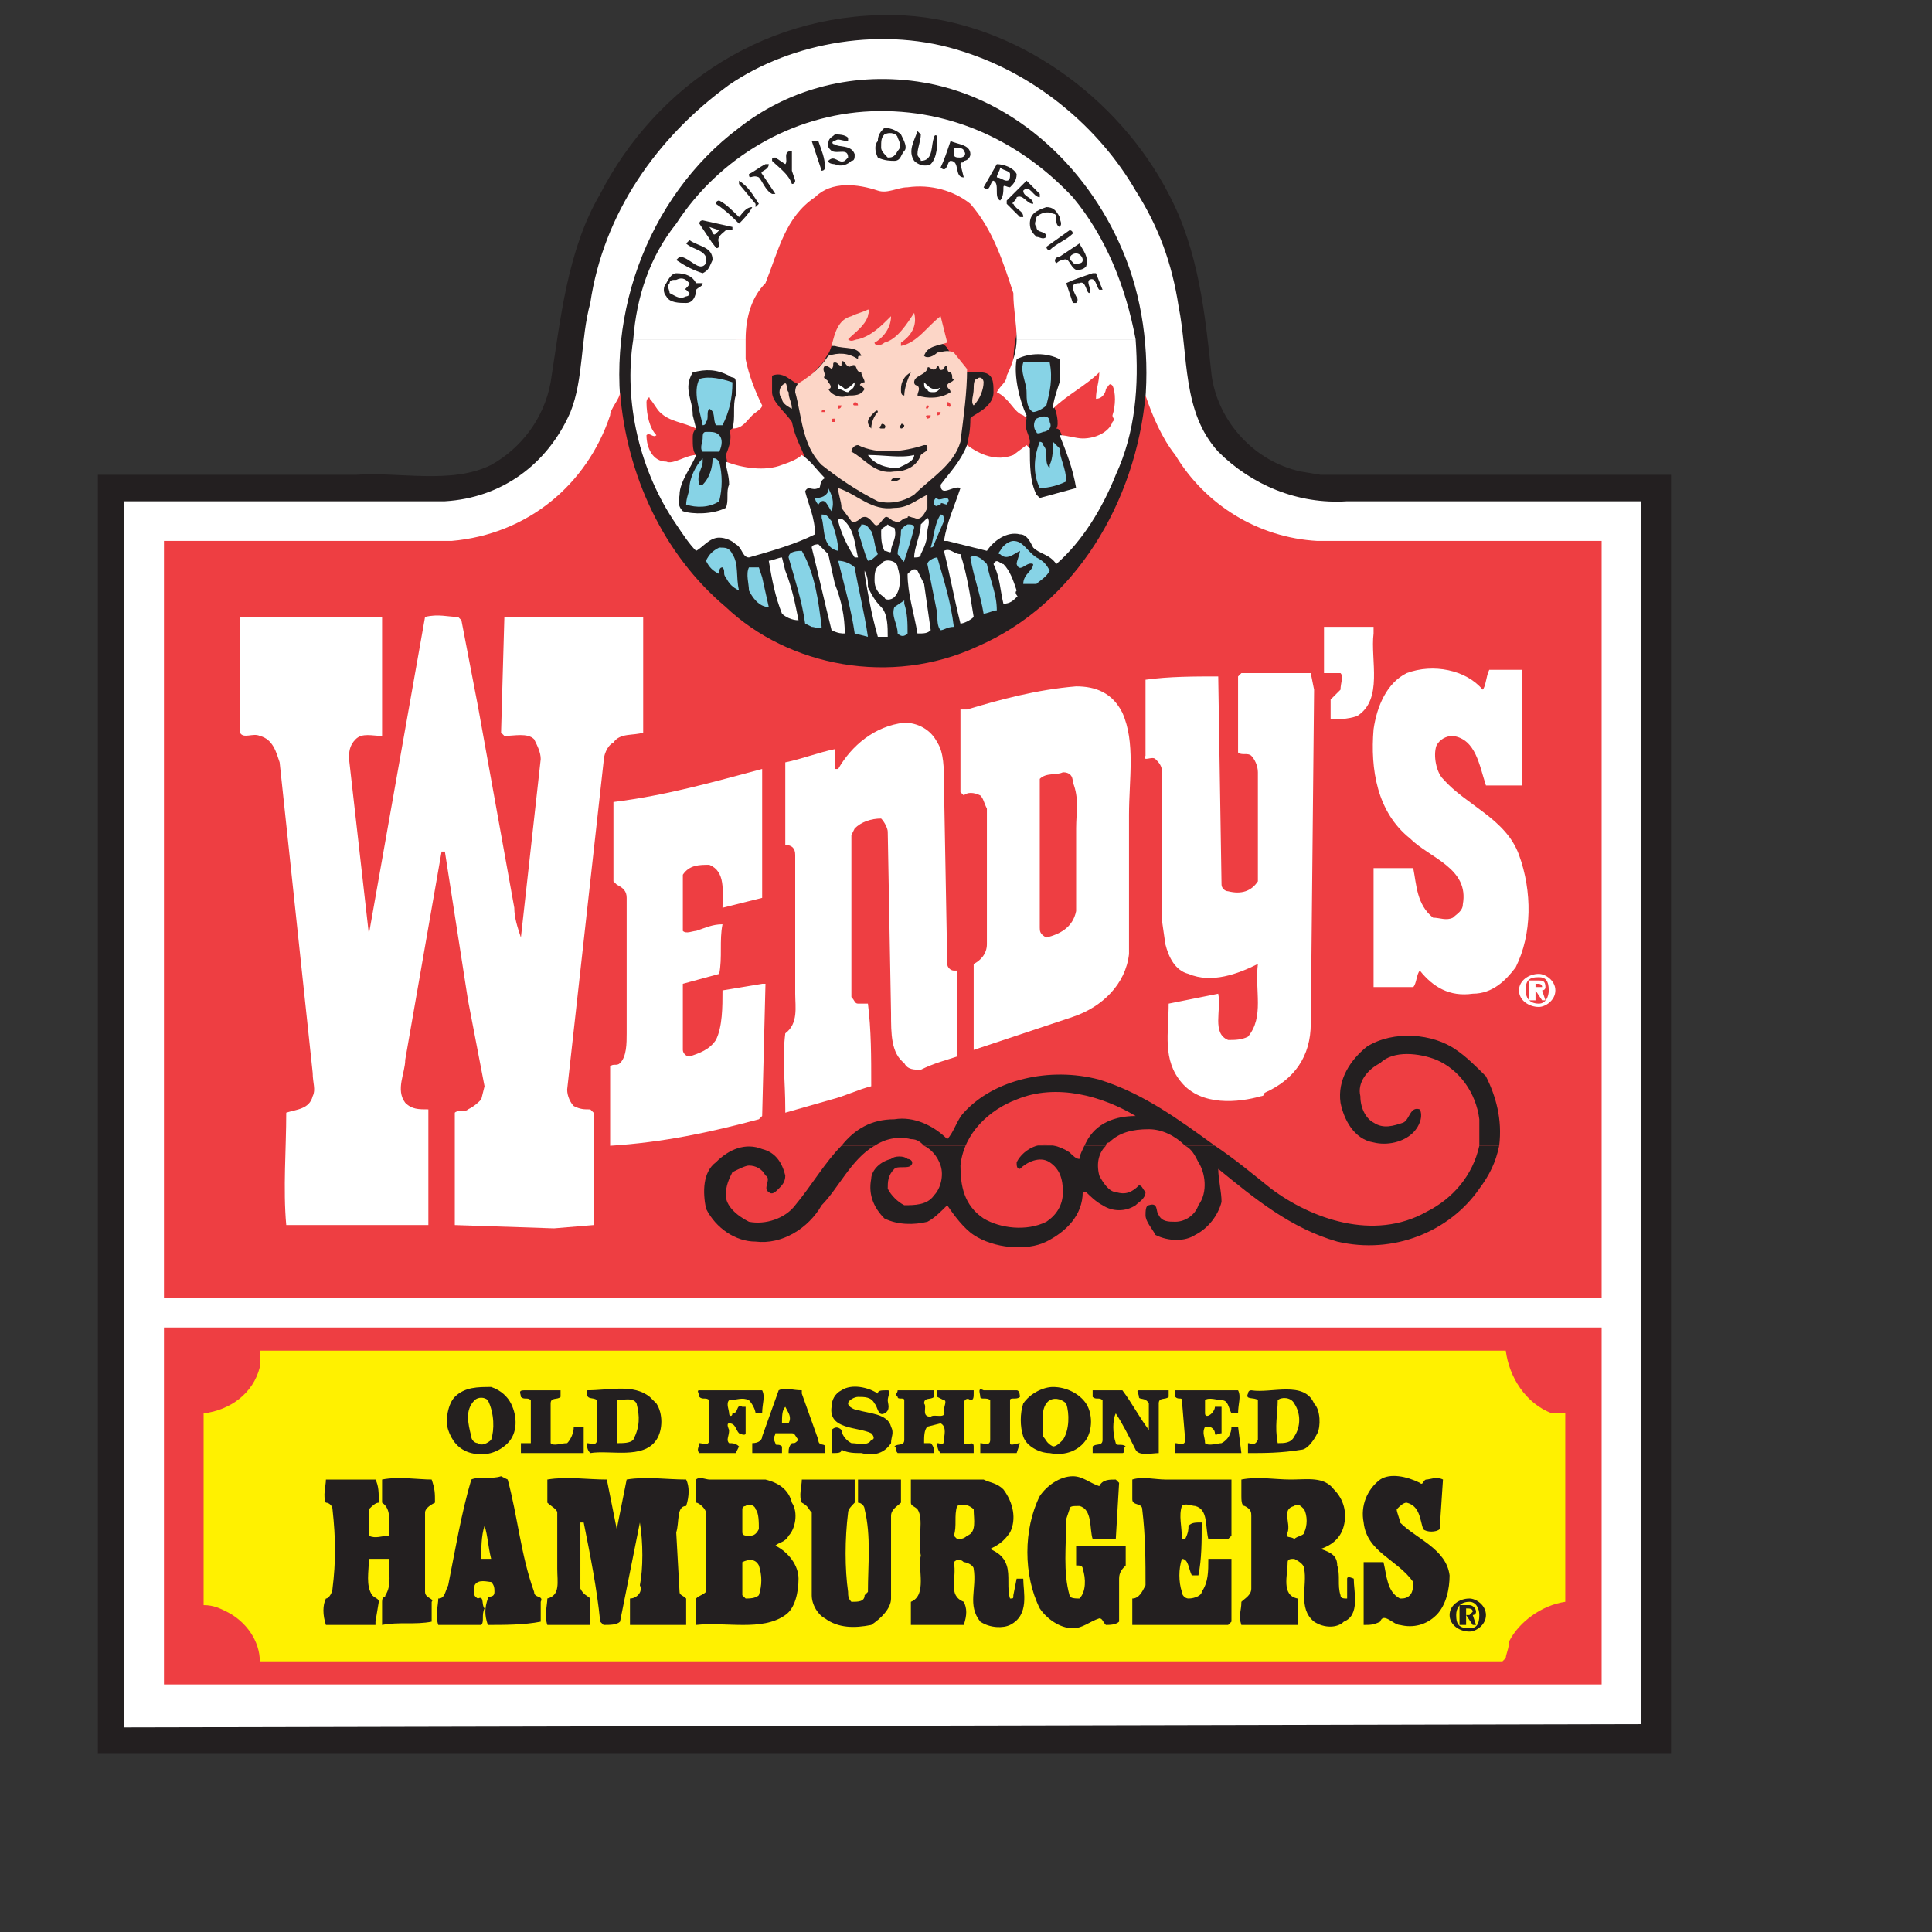 <?xml version="1.0" encoding="UTF-8" standalone="no"?>

<svg
   xmlns:svg="http://www.w3.org/2000/svg"
   xmlns="http://www.w3.org/2000/svg"
   preserveAspectRatio="xMinYMin meet"
   viewBox="0 0 250 250"
   version="1.1"
   width="228.893"
   height="228.893"
   id="svg2"
   xml:space="preserve"><rect x="0" y="0" width="250" height="250" fill="#333333" stroke="none"/><defs
     id="defs6" /><g
     transform="matrix(1.25,0,0,-1.25,0,228.893)"
     id="g12"><g
       id="g14" /><g
       id="g16"><path
         d="m 120.98,163.041 c 3.079,-5.816 3.764,-12.316 4.448,-18.817 0.684,-4.79 4.446,-8.895 9.238,-9.922 l 2.052,-0.342 36.265,0 0,-132.403 -162.852,0 0,132.403 26.687,0 c 4.447,0.342 9.921,-1.026 14.026,1.027 3.08,1.711 5.475,4.79 6.158,8.553 1.027,6.5 1.711,13.685 5.132,19.501 5.817,11.29 17.449,19.16 31.476,18.475 11.632,-0.684 22.239,-8.554 27.37,-18.475 l 0,0 z"
         id="path18"
         style="fill:#231f20;fill-opacity:1;fill-rule:evenodd;stroke:none" /></g><g
       id="g20"><path
         d="m 117.559,163.383 c 2.395,-3.764 3.764,-7.527 4.447,-11.974 1.027,-5.132 0.343,-10.949 4.106,-15.054 3.422,-3.421 8.212,-5.474 13.343,-5.132 l 30.45,0 0,-126.588 -157.037,-0.341 0,126.929 33.187,0 c 5.816,0.343 10.606,3.764 13,9.237 1.369,3.422 1.026,7.528 2.053,11.29 1.368,9.238 6.843,17.107 14.37,22.581 6.5,4.448 16.079,6.159 24.291,3.421 7.525,-2.395 14.026,-7.869 17.79,-14.369 l 0,0 z"
         id="path22"
         style="fill:#ffffff;fill-opacity:1;fill-rule:evenodd;stroke:none" /></g><g
       id="g24"><path
         d="m 116.19,157.225 c 4.105,-9.58 3.08,-22.238 -2.736,-30.792 -5.475,-8.553 -15.396,-14.026 -26.344,-12.316 -11.632,2.053 -20.186,11.975 -22.238,23.264 -2.738,12.317 2.052,25.318 11.632,32.502 4.789,3.764 11.29,5.817 18.475,4.79 9.579,-1.368 17.448,-8.553 21.211,-17.448 l 0,0 z"
         id="path26"
         style="fill:#231f20;fill-opacity:1;fill-rule:evenodd;stroke:none" /></g><g
       id="g28"><path
         d="m 71.713,139.777 c 0,-0.343 0,-0.343 0.343,-1.027 -0.343,-0.342 -0.343,-0.684 -0.343,-1.027 0,-0.684 0,-1.368 0.343,-1.71 -0.343,-0.342 -0.343,-1.026 -1.368,-1.026 -1.369,0 -3.422,-1.027 -4.448,2.052 -0.342,2.053 0,5.816 2.053,5.816 1.026,0 2.737,-2.052 3.42,-3.078 l 0,0 z"
         id="path30"
         style="fill:#ee3e42;fill-opacity:1;fill-rule:evenodd;stroke:none" /></g><g
       id="g32"><path
         d="m 75.135,136.013 0.343,-1.711 c 1.71,-0.342 4.105,-1.026 5.132,-1.026 1.368,0 2.737,1.026 2.737,2.395 -0.343,1.027 -1.027,2.052 -1.369,3.763 -0.685,1.026 -2.053,2.054 -2.053,3.079 0,0.685 0,1.027 0,1.711 1.711,0.684 2.395,-1.711 3.764,-0.684 -0.342,0.342 1.71,2.052 1.71,2.395 0.343,0.684 0.343,0.342 0.684,1.368 0.342,0.342 1.369,0.685 1.369,0.685 l 2.738,-1.027 4.446,0 c 1.026,0.342 1.711,0.684 2.396,0.684 1.71,0 1.368,-3.079 3.079,-3.079 0.342,0 1.025,0 1.368,0 1.368,0 1.368,-1.026 1.368,-2.053 0,-1.71 -2.394,-2.395 -2.394,-2.736 0,-2.396 -0.684,-3.079 -0.684,-5.133 0,-0.342 2.052,-0.342 2.736,-0.342 1.71,0 4.106,2.053 4.106,3.079 0,0.685 -0.684,1.369 -0.342,2.396 0,0.341 -0.342,0.341 -0.342,0.683 -0.343,1.711 -1.026,3.422 -1.026,5.132 0,4.106 2.053,6.843 2.053,10.264 0,1.711 -1.027,1.369 -1.712,2.395 -1.368,2.053 -4.789,5.474 -6.842,6.159 -2.395,0.684 -3.079,0 -4.447,0.341 l -4.448,0 c -1.368,-0.341 -2.737,-0.341 -3.763,-0.341 -7.185,0 -9.922,-9.922 -9.581,-15.396 0.343,-3.764 0.343,-8.896 -0.341,-10.264 -0.685,-0.342 0.341,-0.342 -0.685,-2.737 l 0,0 z"
         id="path34"
         style="fill:#ee3e42;fill-opacity:1;fill-rule:evenodd;stroke:none" /></g><g
       id="g36"><path
         d="m 109.689,142.513 c -0.341,-0.684 -0.341,0 -0.683,-1.368 0.342,-0.342 0.683,-2.053 0.342,-2.395 0.684,0 0.341,-1.369 1.368,-1.369 1.026,0 4.448,-1.026 5.133,2.053 0.684,2.054 -0.685,6.158 -2.738,6.158 -1.369,0 -2.737,-2.052 -3.422,-3.079 l 0,0 z"
         id="path38"
         style="fill:#ee3e42;fill-opacity:1;fill-rule:evenodd;stroke:none" /></g><g
       id="g40"><path
         d="m 77.188,147.988 c 0,-0.685 0,-1.369 0,-2.053 0.343,-1.711 1.026,-3.422 1.71,-4.79 0,-0.342 -0.684,-0.685 -1.026,-1.027 -0.684,-0.684 -1.026,-1.368 -2.052,-1.368 l 0,0 c 0.341,1.027 0,2.395 0.341,3.421 0,0.342 0,1.027 0,1.369 0,0.684 -0.341,0.342 -0.683,0.684 -1.368,0.684 -2.396,0.684 -3.765,0.342 -1.025,-1.711 0,-2.737 0,-4.448 l 0.343,-1.368 c -1.368,0.684 -2.737,0.684 -3.763,1.71 -0.342,0.343 -0.684,1.028 -1.027,1.369 0,0.342 -0.342,0 -0.342,-0.341 0,-1.37 0.342,-2.738 1.027,-3.422 -0.342,-0.343 -0.685,0.342 -1.027,0 0,-1.368 0.685,-2.737 2.053,-2.737 0.684,-0.342 2.053,0.684 3.079,0.684 -0.343,-1.026 -1.71,-2.737 -1.71,-4.106 0,-0.341 -0.343,-1.026 0.342,-1.71 1.025,-0.343 3.078,-0.343 4.447,0.342 0.343,0.684 0,1.711 0.343,2.395 0,1.026 -0.343,1.71 -0.343,2.395 1.711,-0.685 4.106,-1.027 5.816,-0.342 1.027,0.342 1.712,0.684 2.053,1.026 1.027,-0.684 1.368,-1.369 2.395,-2.395 -0.684,-0.342 -0.342,-1.026 -0.684,-1.026 -0.684,-0.342 -1.026,0.342 -1.368,-0.342 0.342,-1.369 1.025,-2.737 1.025,-4.448 -2.052,-1.027 -4.447,-1.71 -6.841,-2.395 -0.685,0 -0.685,1.026 -1.37,1.368 -0.341,0.342 -1.026,0.685 -1.709,0.685 -1.028,0 -1.711,-1.027 -2.396,-1.368 -0.684,0.683 -1.368,1.71 -2.053,2.737 -3.763,5.473 -5.473,12.659 -4.447,19.159 l 11.632,0 0,0 z"
         id="path42"
         style="fill:#ffffff;fill-opacity:1;fill-rule:evenodd;stroke:none" /></g><g
       id="g44"><path
         d="m 117.559,147.988 c 0.342,-4.79 0,-9.58 -2.053,-14.028 -1.369,-3.421 -3.422,-6.843 -6.158,-9.238 -0.685,1.026 -1.711,1.026 -2.394,1.711 -0.343,0.684 -0.685,1.369 -1.37,1.369 -1.369,0.342 -2.737,-0.685 -3.421,-1.71 -1.368,0.341 -2.737,0.683 -4.105,1.025 l -0.343,0 c 0.343,2.053 1.027,3.422 1.711,5.475 -0.684,0.342 -2.053,-1.026 -2.053,0.342 1.027,1.368 2.053,2.395 2.738,4.105 l 0,0 c 1.368,-1.026 3.079,-1.71 4.79,-1.026 l 1.368,1.026 0.342,-0.341 c 0,-1.711 0,-3.422 0.683,-4.791 l 0.343,-0.341 3.763,1.026 0,0 c -0.341,2.052 -1.026,3.763 -1.711,5.474 0.685,0 1.711,-0.343 2.395,-0.343 1.37,0 2.738,0.685 3.08,1.711 0.342,0.343 0,0.343 0,0.684 0.342,1.027 0.342,2.395 0,3.08 -0.342,0.342 -0.342,0 -0.684,-0.343 0,-0.342 -0.343,-1.026 -1.026,-1.026 0,1.026 0.341,1.711 0.341,2.737 l 0,0 c -1.368,-1.368 -3.421,-2.395 -4.789,-3.763 0,0.685 0.342,1.71 0.683,2.737 0,0.684 0,1.368 0,2.395 -1.368,0.684 -3.078,0.684 -4.447,0 -0.341,-1.711 0.342,-4.447 1.027,-5.817 0,-0.341 -0.342,0 -0.342,0 -1.026,0.342 -1.369,1.711 -2.737,2.395 0.342,0.685 1.025,1.027 1.025,1.711 0.686,1.368 1.027,2.737 1.027,3.764 l 12.317,0 0,0 z"
         id="path46"
         style="fill:#ffffff;fill-opacity:1;fill-rule:evenodd;stroke:none" /></g><g
       id="g48"><path
         d="m 65.556,147.988 c 0.342,4.447 1.71,8.552 4.447,11.974 4.449,6.842 11.975,11.29 20.187,11.633 8.552,0.341 15.737,-3.422 20.869,-8.896 3.421,-4.106 5.474,-9.238 6.5,-14.711 l -12.317,0 c 0,1.71 -0.341,3.078 -0.341,4.789 -1.027,3.079 -2.054,6.501 -4.448,9.237 -1.711,1.369 -4.106,2.053 -6.5,1.711 -1.028,0 -2.054,-0.684 -3.08,-0.342 -2.052,0.684 -4.79,1.027 -6.501,-0.684 -3.079,-2.053 -3.762,-5.474 -5.131,-8.895 -1.369,-1.369 -2.053,-3.422 -2.053,-5.816 l -11.632,0 0,0 z"
         id="path50"
         style="fill:#ffffff;fill-opacity:1;fill-rule:evenodd;stroke:none" /></g><g
       id="g52"><path
         d="m 93.268,169.199 c 0.342,-0.684 0.685,-1.368 0.342,-1.71 -0.342,-0.343 -0.342,-1.026 -1.027,-1.026 -0.342,0 -1.026,0 -1.71,0.341 -0.342,0.685 -0.342,1.369 0,1.711 0,0.684 0.343,1.026 0.684,1.368 0.684,0 1.368,-0.342 1.711,-0.684 l 0,0 z"
         id="path54"
         style="fill:#231f20;fill-opacity:1;fill-rule:evenodd;stroke:none" /></g><g
       id="g56"><path
         d="m 95.321,169.199 c 0,-0.684 -0.342,-1.368 -0.342,-2.053 0,-0.342 0.342,-0.342 0.342,-0.683 1.369,0 1.026,1.71 1.369,2.394 0,0.342 0.342,0.342 0.342,0 0,-0.684 0,-2.053 -0.685,-2.737 -0.685,-0.342 -1.368,0 -1.711,0.343 -0.683,1.026 0,2.052 0.343,3.078 l 0.342,-0.342 0,0 z"
         id="path58"
         style="fill:#231f20;fill-opacity:1;fill-rule:evenodd;stroke:none" /></g><g
       id="g60"><path
         d="m 92.925,168.857 c 0.343,-0.684 0.343,-1.026 0,-1.368 -0.342,-0.685 -0.684,-0.685 -1.026,-0.685 -0.342,0.342 -0.683,0.685 -0.683,1.027 0,0.684 0,1.026 0.341,1.368 0.684,0.342 1.368,0 1.368,-0.342 l 0,0 z"
         id="path62"
         style="fill:#ffffff;fill-opacity:1;fill-rule:evenodd;stroke:none" /></g><g
       id="g64"><path
         d="m 87.794,168.857 c 0,0 0,0 0,-0.342 -0.684,0 -1.026,0.342 -1.369,0 -0.342,0 -0.342,-0.342 0,-0.342 0.343,-0.342 1.712,0 2.053,-1.027 0,-0.342 0,-0.683 -0.341,-0.683 -0.343,-0.343 -1.027,-0.685 -1.712,-0.343 0,0 -0.683,0 -0.683,0.343 0.683,0.683 1.026,-0.343 1.71,0 l 0.342,0.341 c 0,1.027 -1.026,0.342 -1.711,0.685 -0.341,0.342 -0.341,0.342 -0.341,0.684 0,0.684 0.341,0.684 0.683,1.026 0.343,0 1.027,0 1.369,-0.342 l 0,0 z"
         id="path66"
         style="fill:#231f20;fill-opacity:1;fill-rule:evenodd;stroke:none" /></g><g
       id="g68"><path
         d="m 100.453,167.146 c 0,-0.342 -0.342,-0.683 -0.684,-0.683 0,-0.343 -0.343,0 -0.343,-0.343 l 0.343,-1.369 c -1.027,0 -0.343,1.712 -1.369,1.712 -0.342,0 -0.342,-1.369 -1.027,-0.685 0.342,0.685 0.685,1.711 1.027,2.737 0.684,-0.342 2.053,-0.342 2.053,-1.369 l 0,0 z"
         id="path70"
         style="fill:#231f20;fill-opacity:1;fill-rule:evenodd;stroke:none" /></g><g
       id="g72"><path
         d="m 84.715,168.515 c 0.342,-1.026 0.684,-1.711 0.684,-2.737 0,-0.342 -0.342,-0.342 -0.342,-0.342 -0.342,1.027 -0.685,2.053 -1.026,3.079 0.341,0 0.341,0 0.684,0 l 0,0 z"
         id="path74"
         style="fill:#231f20;fill-opacity:1;fill-rule:evenodd;stroke:none" /></g><g
       id="g76"><path
         d="m 99.769,167.489 c 0.342,-0.343 0,-0.685 -0.343,-0.685 -0.342,0 -0.684,0 -0.684,0.342 0,0.343 0,0.685 0,0.685 0.342,0 1.027,0 1.027,-0.342 l 0,0 z"
         id="path78"
         style="fill:#ffffff;fill-opacity:1;fill-rule:evenodd;stroke:none" /></g><g
       id="g80"><path
         d="m 81.978,165.436 0.342,-1.026 c 0,0 0,-0.343 -0.342,-0.343 -0.342,1.027 -1.368,1.711 -2.053,2.396 0,0.341 0,0.341 0.342,0.341 l 1.026,-0.684 c 0.343,0.343 -0.342,1.369 0.685,1.369 l 0,-2.053 0,0 z"
         id="path82"
         style="fill:#231f20;fill-opacity:1;fill-rule:evenodd;stroke:none" /></g><g
       id="g84"><path
         d="m 105.242,165.094 c 0,-0.684 -0.341,-1.027 -0.684,-1.369 -0.343,0 -0.684,0.342 -0.684,0 0,-0.342 0,-1.026 -0.342,-1.368 -0.685,0.342 0,1.71 -0.685,2.053 -0.342,0 -0.342,-1.369 -1.026,-0.685 l 1.369,2.395 c 0.684,0 1.711,-0.342 2.052,-1.026 l 0,0 z"
         id="path86"
         style="fill:#231f20;fill-opacity:1;fill-rule:evenodd;stroke:none" /></g><g
       id="g88"><path
         d="m 79.583,166.12 c 0,-0.684 -1.026,-0.684 -0.685,-1.026 l 1.369,-2.053 -0.342,0 c -0.684,0.342 -1.027,1.369 -1.368,1.71 -0.685,0.343 -1.026,-0.341 -1.026,0.343 0.683,0.342 1.026,0.684 1.71,1.026 l 0.342,0 0,0 z"
         id="path90"
         style="fill:#231f20;fill-opacity:1;fill-rule:evenodd;stroke:none" /></g><g
       id="g92"><path
         d="m 104.558,165.094 c 0,-0.343 0,-0.684 -0.343,-0.684 -0.341,0 -0.683,0.341 -1.025,0.341 0,0.343 0.342,0.685 0.342,1.027 0.342,-0.342 1.026,-0.342 1.026,-0.684 l 0,0 z"
         id="path94"
         style="fill:#ffffff;fill-opacity:1;fill-rule:evenodd;stroke:none" /></g><g
       id="g96"><path
         d="m 107.637,163.041 c 0,0 0,0 0,-0.342 -0.683,0 -1.026,1.368 -1.71,0.684 0,-0.684 1.027,-0.684 1.027,-1.369 -0.685,0 -1.027,1.027 -1.712,0.685 0,-0.342 -0.684,-0.685 -0.341,-0.685 0.341,-0.684 1.026,-0.684 1.026,-1.368 l -0.343,0 -1.369,1.368 0,0.343 2.054,2.053 c 0.342,-0.343 1.025,-1.027 1.368,-1.369 l 0,0 z"
         id="path98"
         style="fill:#231f20;fill-opacity:1;fill-rule:evenodd;stroke:none" /></g><g
       id="g100"><path
         d="m 78.557,162.014 c 0,0 0,0 -0.343,-0.342 l 0,0.342 -1.71,2.053 0,0.343 c 1.027,-0.685 1.368,-1.369 2.053,-2.396 l 0,0 z"
         id="path102"
         style="fill:#231f20;fill-opacity:1;fill-rule:evenodd;stroke:none" /></g><g
       id="g104"><path
         d="m 76.504,160.646 c 0.342,0.342 0.684,1.026 1.368,1.026 -0.341,-0.684 -1.026,-1.368 -1.368,-1.71 -0.684,0.684 -1.369,1.368 -2.394,2.052 0,0.343 0.342,0.343 0.342,0.343 0.683,-0.343 1.368,-1.027 2.052,-1.711 l 0,0 z"
         id="path106"
         style="fill:#231f20;fill-opacity:1;fill-rule:evenodd;stroke:none" /></g><g
       id="g108"><path
         d="m 109.689,160.646 c 0,-0.342 0.343,-0.684 0,-1.027 -0.683,0.343 0,1.369 -0.683,1.369 -0.685,0.342 -1.369,0 -1.712,-0.342 0,-0.342 -0.34,-0.684 0,-1.027 0,-0.684 1.027,-0.341 1.027,-1.026 -0.342,-0.342 -0.684,0 -1.027,0 -0.34,0.342 -0.683,0.685 -0.683,1.369 0,1.026 0.683,1.368 1.71,1.71 0.685,0 1.027,-0.342 1.368,-1.026 l 0,0 z"
         id="path110"
         style="fill:#231f20;fill-opacity:1;fill-rule:evenodd;stroke:none" /></g><g
       id="g112"><path
         d="m 75.82,159.619 0,-0.341 -0.685,0 c -0.342,-0.343 -1.025,-0.685 -0.683,-1.369 0,-0.342 0,-0.342 0,-0.342 -0.342,-0.342 -0.342,0 -0.686,0.342 l -1.367,2.053 c 0,0.342 0.342,0.342 0.342,0.342 l 3.079,-0.685 0,0 z"
         id="path114"
         style="fill:#231f20;fill-opacity:1;fill-rule:evenodd;stroke:none" /></g><g
       id="g116"><path
         d="m 74.452,159.278 -0.342,-0.343 c -0.344,-0.342 -0.344,0.343 -0.686,0.684 l 0,0 1.028,-0.341 0,0 z"
         id="path118"
         style="fill:#ffffff;fill-opacity:1;fill-rule:evenodd;stroke:none" /></g><g
       id="g120"><path
         d="m 111.059,158.935 c -0.685,-0.684 -1.711,-1.026 -2.396,-1.71 -0.342,0 -0.342,0.342 -0.342,0.342 l 2.395,1.711 c 0.343,0 0.343,-0.343 0.343,-0.343 l 0,0 z"
         id="path122"
         style="fill:#231f20;fill-opacity:1;fill-rule:evenodd;stroke:none" /></g><g
       id="g124"><path
         d="m 73.766,156.198 c -0.342,-0.684 -0.342,-1.026 -1.025,-1.368 -1.028,0.342 -1.711,0.684 -2.738,1.368 l 0.343,0.342 c 1.026,0 2.053,-1.71 2.736,-0.684 0.342,1.369 -1.369,1.369 -2.052,2.053 l 0.342,0.342 c 1.027,-0.684 2.394,-0.684 2.394,-2.053 l 0,0 z"
         id="path126"
         style="fill:#231f20;fill-opacity:1;fill-rule:evenodd;stroke:none" /></g><g
       id="g128"><path
         d="m 112.427,155.514 c -0.343,-0.342 -0.685,-0.342 -1.027,-0.342 -0.684,0.342 -0.684,1.368 -1.368,1.026 -0.343,0 -0.684,-0.342 -0.684,-0.342 -0.342,0.342 0,0.684 0.341,0.684 l 2.053,1.369 c 0.342,-0.684 1.027,-1.369 0.685,-2.395 l 0,0 z"
         id="path130"
         style="fill:#231f20;fill-opacity:1;fill-rule:evenodd;stroke:none" /></g><g
       id="g132"><path
         d="m 112.084,156.198 c 0,-0.342 -0.342,-0.342 -0.342,-0.342 -0.683,-0.342 -0.683,0.342 -1.026,0.342 0,0.685 0.684,0.685 0.684,0.685 0.342,0 0.684,-0.343 0.684,-0.685 l 0,0 z"
         id="path134"
         style="fill:#ffffff;fill-opacity:1;fill-rule:evenodd;stroke:none" /></g><g
       id="g136"><path
         d="m 114.137,153.119 -0.342,0 c -0.341,0.342 -0.341,1.369 -1.026,1.026 -0.342,-0.341 0.342,-1.026 0,-1.368 -0.342,0 -0.342,1.368 -1.027,1.027 -1.026,0 -0.683,-0.685 -0.342,-1.369 0,0 0.342,-0.342 0,-0.685 0,0 0,0 -0.341,0 l -0.685,2.054 c 0.685,0.341 1.71,0.684 2.737,1.026 l 0.343,0 0.683,-1.711 0,0 z"
         id="path138"
         style="fill:#231f20;fill-opacity:1;fill-rule:evenodd;stroke:none" /></g><g
       id="g140"><path
         d="m 72.056,153.804 0.685,0 c 0,-0.343 -0.342,-0.343 -0.685,-0.685 0,-0.684 -0.343,-1.369 -1.026,-1.369 -0.684,0 -1.711,0 -2.053,0.685 -0.343,0.342 -0.343,1.026 0,1.369 0.342,0.684 0.684,1.026 1.026,1.026 1.027,0 1.71,-0.342 2.053,-1.026 l 0,0 z"
         id="path142"
         style="fill:#231f20;fill-opacity:1;fill-rule:evenodd;stroke:none" /></g><g
       id="g144"><path
         d="m 71.372,153.804 c 0,-0.343 -0.684,-0.685 -0.342,-0.685 l 0.342,-0.342 c 0,-0.342 -0.342,-0.342 -0.342,-0.342 -0.684,-0.342 -1.027,0 -1.711,0.342 0,0.342 -0.342,0.684 0,1.027 0,0.341 0.342,0.341 0.684,0.341 0.685,0.343 1.027,0 1.369,-0.341 l 0,0 z"
         id="path146"
         style="fill:#ffffff;fill-opacity:1;fill-rule:evenodd;stroke:none" /></g><g
       id="g148"><path
         d="m 89.847,150.382 c -0.342,-1.026 -1.369,-1.71 -2.053,-2.394 0.343,-0.343 0.684,0 1.027,0 1.369,0.341 2.395,1.368 3.42,2.394 0,-1.368 -1.025,-2.394 -1.71,-2.737 0,-0.342 0.685,-0.342 1.026,0 1.368,0.343 2.396,2.053 3.079,3.08 0.343,-1.369 -0.342,-2.396 -1.368,-3.08 l 0,-0.342 c 1.711,0.342 2.737,2.053 4.105,3.079 l 0.685,-2.737 c -1.026,-0.342 -2.053,-0.342 -2.396,-1.368 0.343,-0.342 1.028,0 1.37,0.342 0.341,0 1.026,0.342 1.71,0 l 1.369,-1.711 c 0,-2.395 -0.342,-4.79 -0.685,-7.527 -0.684,-2.394 -3.079,-3.763 -4.79,-5.474 -1.026,-0.684 -2.395,-1.026 -3.763,-0.684 -2.052,1.027 -4.105,2.395 -5.816,3.764 -2.053,2.052 -2.053,5.131 -2.737,7.526 0,1.027 0.684,1.027 1.027,1.369 1.025,0.684 1.71,1.368 2.395,2.395 1.026,0.342 2.052,0.342 3.079,-0.342 0,0.342 0,0.342 0.341,0.342 -0.341,1.026 -1.71,0.684 -2.737,1.026 l -0.342,0 c 0.342,1.369 0.685,2.737 2.054,3.079 0.684,0.343 1.025,0.343 1.71,0.684 0.343,0 0,-0.341 0,-0.684 l 0,0 z"
         id="path150"
         style="fill:#fcd6c7;fill-opacity:1;fill-rule:evenodd;stroke:none" /></g><g
       id="g152"><path
         d="m 88.137,145.25 c 0.684,0.342 0.341,-0.684 1.025,-0.684 0,-0.342 0.343,-0.684 0.343,-1.026 -0.343,0 -0.684,-0.342 -0.343,-0.342 l 0.343,-0.343 c -0.343,-0.684 -1.027,-0.684 -1.711,-0.684 -0.684,-0.342 -1.711,0 -2.052,0.684 0.341,0 0.341,0.343 0,0.685 0,0.342 -0.685,0.342 -0.343,0.684 0,0.342 -0.342,0.684 0,1.026 0.343,0 0.684,-0.342 0.684,-0.342 0.342,0.342 0,0.684 0.342,0.684 0.343,0 0.343,-0.342 0.685,-0.342 0,0.342 0,0.685 0.342,0.342 0,0 0.342,-0.684 0.685,-0.342 l 0,0 z"
         id="path154"
         style="fill:#231f20;fill-opacity:1;fill-rule:evenodd;stroke:none" /></g><g
       id="g156"><path
         d="m 108.663,145.592 c 0.343,-1.71 0,-3.079 -0.342,-4.447 -0.342,-0.342 -1.027,-0.685 -1.367,-0.685 -0.685,0.343 -0.685,1.369 -0.685,2.053 0,1.027 -0.685,2.053 -0.342,3.079 1.027,0 2.052,0 2.736,0 l 0,0 z"
         id="path158"
         style="fill:#87d3e6;fill-opacity:1;fill-rule:evenodd;stroke:none" /></g><g
       id="g160"><path
         d="m 97.715,144.908 c 0,0 0,0.342 0.343,0.342 0,-0.342 0,-0.684 0.342,-0.684 0.342,-0.342 0,-0.684 0.342,-0.684 0,-0.342 -0.684,-0.342 -0.684,-0.684 0,-0.343 0.342,-0.343 0.342,-0.685 -1.027,-0.684 -2.395,-0.684 -3.421,-0.342 0,0.342 0.342,0.684 0,1.027 0,0 -0.343,0 -0.343,0.342 0,0.684 1.026,0.684 1.369,1.368 0,0.684 0.685,-0.684 1.027,0.342 0.341,0 0,-0.684 0.683,-0.342 l 0,0 z"
         id="path162"
         style="fill:#231f20;fill-opacity:1;fill-rule:evenodd;stroke:none" /></g><g
       id="g164"><path
         d="m 94.294,144.566 c -0.341,-0.684 -0.684,-1.711 -0.684,-2.395 -0.342,0 -0.342,0.342 -0.342,0.684 0,0.685 0.342,1.369 1.026,1.711 l 0,0 0,0 z"
         id="path166"
         style="fill:#231f20;fill-opacity:1;fill-rule:evenodd;stroke:none" /></g><g
       id="g168"><path
         d="m 101.821,143.54 c 0,-0.685 -0.342,-1.711 -1.026,-2.395 -0.342,0.343 0,1.026 0,1.71 0,0.343 0,1.027 0.341,1.027 0.343,0.342 0.685,0 0.685,-0.342 l 0,0 z"
         id="path170"
         style="fill:#fcd6c7;fill-opacity:1;fill-rule:evenodd;stroke:none" /></g><g
       id="g172"><path
         d="m 75.82,143.54 c 0,-1.711 -0.342,-3.08 -1.027,-4.448 0,0 -0.341,0 -0.683,0 -0.344,0.685 0,1.368 -0.686,1.711 -0.342,-0.343 0,-1.026 -0.342,-1.369 0,0 0,-0.342 -0.341,-0.342 -0.342,1.711 -1.028,3.421 -0.342,4.79 1.025,0.342 2.394,0 3.421,-0.342 l 0,0 z"
         id="path174"
         style="fill:#87d3e6;fill-opacity:1;fill-rule:evenodd;stroke:none" /></g><g
       id="g176"><path
         d="m 87.452,142.855 c 0.342,0 0.685,0.343 1.026,0.685 0,-0.685 -0.341,-0.685 -0.684,-1.027 -0.342,0 -0.684,0.342 -1.026,0.342 0,0.343 0,0.685 0,0.685 0,-0.342 0.342,-0.342 0.684,-0.685 l 0,0 z"
         id="path178"
         style="fill:#ffffff;fill-opacity:1;fill-rule:evenodd;stroke:none" /></g><g
       id="g180"><path
         d="m 96.69,142.855 c 0.342,0 0.683,0 0.683,0.343 0,-0.343 -0.341,-0.685 -0.683,-0.685 -0.343,0 -0.685,0 -0.685,0.342 -0.343,0 -0.343,0.343 -0.343,0.685 0.343,-0.342 0.685,-0.685 1.028,-0.685 l 0,0 z"
         id="path182"
         style="fill:#ffffff;fill-opacity:1;fill-rule:evenodd;stroke:none" /></g><g
       id="g184"><path
         d="m 81.636,142.513 c 0,-0.684 0.342,-1.025 0.342,-1.71 -0.685,0.342 -1.027,0.685 -1.027,1.026 -0.341,0.342 -0.341,1.026 0,1.369 0.685,0.684 0.342,-0.343 0.685,-0.685 l 0,0 z"
         id="path186"
         style="fill:#fcd6c7;fill-opacity:1;fill-rule:evenodd;stroke:none" /></g><g
       id="g188"><path
         d="m 121.665,136.013 c 3.079,-5.132 8.552,-8.553 14.71,-8.896 l 29.424,0 0,-78.346 -148.825,0 0,78.346 29.765,0 c 7.869,0.685 14.027,5.817 16.422,13.001 0,0.685 1.026,1.711 1.026,2.395 0.685,-8.553 4.447,-16.765 10.948,-22.238 6.501,-6.158 17.106,-8.211 26.001,-4.105 10.264,4.447 16.423,15.053 17.449,26.001 0.685,-2.053 1.71,-4.448 3.08,-6.158 l 0,0 z"
         id="path190"
         style="fill:#ee3e42;fill-opacity:1;fill-rule:evenodd;stroke:none" /></g><g
       id="g192"><path
         d="m 88.821,141.145 -0.343,0 c 0,0 -0.341,0 0,0.343 0,0 0.343,0 0.343,-0.343 l 0,0 z"
         id="path194"
         style="fill:#ee3e42;fill-opacity:1;fill-rule:evenodd;stroke:none" /></g><g
       id="g196"><path
         d="m 98.4,141.145 c 0,0 0,-0.342 -0.342,0 0,0 0,0 0,0.343 0.342,0 0.342,-0.343 0.342,-0.343 l 0,0 z"
         id="path198"
         style="fill:#ee3e42;fill-opacity:1;fill-rule:evenodd;stroke:none" /></g><g
       id="g200"><path
         d="m 96.005,141.145 c 0.342,0 0,-0.342 0,-0.342 -0.343,0 0,0.342 0,0.342 l 0,0 z"
         id="path202"
         style="fill:#ee3e42;fill-opacity:1;fill-rule:evenodd;stroke:none" /></g><g
       id="g204"><path
         d="m 87.11,141.145 c 0,0 0,-0.342 -0.342,-0.342 l 0,0.342 c 0,0 0,0 0.342,0 l 0,0 z"
         id="path206"
         style="fill:#ee3e42;fill-opacity:1;fill-rule:evenodd;stroke:none" /></g><g
       id="g208"><path
         d="m 94.636,141.145 0,-0.342 0,0 0,0.342 0,0 0,0 z"
         id="path210"
         style="fill:#ee3e42;fill-opacity:1;fill-rule:evenodd;stroke:none" /></g><g
       id="g212"><path
         d="m 85.399,140.46 0,0 c -0.342,0 -0.342,0 -0.342,0 0,0.343 0.342,0.343 0.342,0 l 0,0 z"
         id="path214"
         style="fill:#ee3e42;fill-opacity:1;fill-rule:evenodd;stroke:none" /></g><g
       id="g216"><path
         d="m 90.873,140.46 c -0.342,-0.342 -0.683,-1.026 -0.683,-1.71 0,0 -0.343,0.342 -0.343,0.684 0,0.343 0.343,0.684 0.684,1.026 0,0 0.342,0.343 0.342,0 l 0,0 z"
         id="path218"
         style="fill:#231f20;fill-opacity:1;fill-rule:evenodd;stroke:none" /></g><g
       id="g220"><path
         d="m 97.373,140.46 c 0,0 0,-0.342 -0.341,-0.342 l 0,0.342 c 0.341,0 0.341,0 0.341,0 l 0,0 z"
         id="path222"
         style="fill:#ee3e42;fill-opacity:1;fill-rule:evenodd;stroke:none" /></g><g
       id="g224"><path
         d="m 87.794,140.118 c 0,0 0,0 -0.342,0 0,0 0,0 0.342,0 l 0,0 0,0 z"
         id="path226"
         style="fill:#ee3e42;fill-opacity:1;fill-rule:evenodd;stroke:none" /></g><g
       id="g228"><path
         d="m 96.347,140.118 c 0,-0.341 -0.342,-0.341 -0.342,-0.341 -0.343,0.341 0,0.341 0,0.341 l 0.342,0 0,0 z"
         id="path230"
         style="fill:#ee3e42;fill-opacity:1;fill-rule:evenodd;stroke:none" /></g><g
       id="g232"><path
         d="m 108.663,139.434 c 0.343,-0.684 -0.342,-1.026 -0.684,-1.026 0,0 -0.685,-0.342 -0.685,0 -0.34,0.342 -0.34,1.026 0,1.369 0.685,0.341 1.369,0.341 1.369,-0.343 l 0,0 z"
         id="path234"
         style="fill:#87d3e6;fill-opacity:1;fill-rule:evenodd;stroke:none" /></g><g
       id="g236"><path
         d="m 86.425,139.434 -0.342,0 c 0,0.343 0,0.343 0.342,0.343 l 0,-0.343 0,0 z"
         id="path238"
         style="fill:#ee3e42;fill-opacity:1;fill-rule:evenodd;stroke:none" /></g><g
       id="g240"><path
         d="m 93.61,139.092 c 0,-0.342 -0.342,-0.342 -0.342,-0.342 0,0 -0.343,0.342 0,0.342 0,0.342 0.342,0 0.342,0 l 0,0 z"
         id="path242"
         style="fill:#231f20;fill-opacity:1;fill-rule:evenodd;stroke:none" /></g><g
       id="g244"><path
         d="m 91.557,138.75 -0.341,0 c -0.343,0 0,0.342 0,0.342 0,0.342 0.683,0 0.341,-0.342 l 0,0 z"
         id="path246"
         style="fill:#231f20;fill-opacity:1;fill-rule:evenodd;stroke:none" /></g><g
       id="g248"><path
         d="m 74.452,138.066 c 0.341,-0.343 0.341,-1.027 0,-1.711 -0.342,0 -1.028,0 -1.711,0 -0.342,0.343 0,1.026 0,1.368 0,0.343 0,0.685 0.341,0.685 0.684,0 1.028,0 1.37,-0.342 l 0,0 z"
         id="path250"
         style="fill:#87d3e6;fill-opacity:1;fill-rule:evenodd;stroke:none" /></g><g
       id="g252"><path
         d="m 109.689,136.698 c 0,-1.027 0.685,-2.054 0.685,-3.422 -0.685,-0.342 -1.711,-0.684 -2.737,-0.684 -0.683,1.368 -0.683,3.079 0,4.789 0,0 0.342,0 0.342,-0.342 0.684,-0.684 0,-1.71 0.684,-2.395 l 0,0.343 c 0.343,0.684 0.343,1.711 0.343,2.394 0,0.342 0,0 0,0 l 0.683,-0.683 0,0 z"
         id="path254"
         style="fill:#87d3e6;fill-opacity:1;fill-rule:evenodd;stroke:none" /></g><g
       id="g256"><path
         d="m 95.662,137.039 c 0.343,0 0.343,0 0.343,-0.341 0,-0.343 -0.343,-0.343 -0.684,-0.685 -0.342,-1.026 -1.368,-1.711 -2.738,-1.711 -2.052,-0.342 -3.078,1.369 -4.446,2.053 0,0.343 0.341,0.684 0.684,0.684 2.052,-1.026 4.789,-0.684 6.841,0 l 0,0 z"
         id="path258"
         style="fill:#231f20;fill-opacity:1;fill-rule:evenodd;stroke:none" /></g><g
       id="g260"><path
         d="m 94.636,136.013 c 0,-0.684 -1.026,-1.026 -1.711,-1.369 -1.026,0 -2.394,0.343 -3.078,1.369 1.71,0 3.421,-0.342 4.789,0 l 0,0 z"
         id="path262"
         style="fill:#ffffff;fill-opacity:1;fill-rule:evenodd;stroke:none" /></g><g
       id="g264"><path
         d="m 72.741,135.329 c 0,-0.685 -0.685,-1.369 -0.342,-2.395 l 0.342,0 c 0.683,0.684 1.025,1.71 1.025,2.737 0.344,0 0.344,0 0.686,-0.342 0.341,-1.369 0.341,-2.737 0,-4.106 -1.028,-0.684 -2.396,-0.684 -3.422,-0.342 0,0.685 0.342,1.369 0.342,1.711 0,1.026 0.684,2.395 1.369,3.079 l 0,-0.342 0,0 z"
         id="path266"
         style="fill:#87d3e6;fill-opacity:1;fill-rule:evenodd;stroke:none" /></g><g
       id="g268"><path
         d="m 93.268,133.618 c -0.343,-0.342 -0.685,-0.342 -1.027,-0.342 0,0.342 0.342,0.342 0.342,0.342 0.342,0 0.342,0 0.685,0 l 0,0 z"
         id="path270"
         style="fill:#231f20;fill-opacity:1;fill-rule:evenodd;stroke:none" /></g><g
       id="g272"><path
         d="m 92.583,130.539 c 1.37,0 2.053,0.684 3.422,1.368 0,-0.684 0,-1.026 0,-1.368 -0.343,-0.685 -0.684,-1.369 -1.369,-1.026 -0.342,0 -0.683,0.341 -0.683,0 -0.685,0 -0.685,-0.684 -1.37,-0.343 -0.342,0 -0.684,0.684 -1.026,0.343 -0.341,-0.343 -0.684,-1.027 -1.026,-0.684 -0.341,0.341 -0.684,1.025 -1.369,0.684 0,0 -0.684,-0.684 -1.025,-0.343 l -1.027,1.369 c 0,0.684 -0.342,1.368 -0.342,2.053 2.053,-0.685 3.422,-2.395 5.815,-2.053 l 0,0 z"
         id="path274"
         style="fill:#fcd6c7;fill-opacity:1;fill-rule:evenodd;stroke:none" /></g><g
       id="g276"><path
         d="m 86.083,130.197 c -0.341,0.342 -0.684,1.71 -1.368,0.684 -0.343,0.342 -0.343,0.685 -0.343,0.685 0.343,0 1.027,0 1.37,0.684 l 0,0.342 c 0.341,-0.685 0.683,-1.369 0.341,-2.395 l 0,0 z"
         id="path278"
         style="fill:#87d3e6;fill-opacity:1;fill-rule:evenodd;stroke:none" /></g><g
       id="g280"><path
         d="m 98.058,131.566 c 0.342,-0.343 0,-0.343 0,-0.685 -0.343,0 -0.685,0.342 -0.685,0 -0.341,0 -0.341,-0.342 -0.683,0 0,0.342 0,0.685 0.342,0.685 0,-0.343 0.683,0 1.026,0 l 0,0 z"
         id="path282"
         style="fill:#87d3e6;fill-opacity:1;fill-rule:evenodd;stroke:none" /></g><g
       id="g284"><path
         d="m 86.083,129.17 c 0.342,-1.026 0.685,-2.053 0.685,-3.078 -1.711,0.341 -1.369,2.394 -1.711,3.421 l 0,0.341 c 0.685,0 0.685,-0.341 1.026,-0.684 l 0,0 z"
         id="path286"
         style="fill:#87d3e6;fill-opacity:1;fill-rule:evenodd;stroke:none" /></g><g
       id="g288"><path
         d="m 97.715,129.17 -1.025,-2.395 c 0,-0.342 -0.343,-0.342 -0.343,-0.342 0.343,1.027 0.343,2.396 1.026,3.421 0.342,0 0.342,-0.341 0.342,-0.684 l 0,0 z"
         id="path290"
         style="fill:#87d3e6;fill-opacity:1;fill-rule:evenodd;stroke:none" /></g><g
       id="g292"><path
         d="m 96.005,128.144 c 0,-1.027 -0.343,-1.711 -0.684,-2.396 0,-0.341 -0.342,-0.341 -0.685,-0.341 0,1.026 0.685,2.395 0.685,3.422 0.341,0.341 0.684,0.684 0.684,0.684 0.342,-0.343 0,-1.027 0,-1.369 l 0,0 z"
         id="path294"
         style="fill:#ffffff;fill-opacity:1;fill-rule:evenodd;stroke:none" /></g><g
       id="g296"><path
         d="m 88.821,125.407 -0.343,0 c -0.684,1.026 -1.368,2.395 -1.71,3.763 0,0.343 0.342,0.343 0.684,0 1.026,-1.026 1.026,-2.395 1.369,-3.763 l 0,0 z"
         id="path298"
         style="fill:#ffffff;fill-opacity:1;fill-rule:evenodd;stroke:none" /></g><g
       id="g300"><path
         d="m 94.636,128.486 c -0.342,-1.369 -0.683,-2.394 -1.026,-3.421 0,-0.343 -0.342,0.342 -0.685,0.683 0,0.685 0.343,1.369 0.343,2.396 0,0.342 0.685,0.685 0.685,0.685 0.341,0 0.683,0 0.683,-0.343 l 0,0 z"
         id="path302"
         style="fill:#87d3e6;fill-opacity:1;fill-rule:evenodd;stroke:none" /></g><g
       id="g304"><path
         d="m 92.583,128.486 c 0.342,-1.026 -0.342,-1.711 -0.342,-2.394 0,-0.344 -0.342,0 -0.684,0 -0.341,0.683 -0.341,1.368 -0.341,2.052 0,0.342 0.341,0.342 0.683,0.685 0,0 0.342,-0.343 0.684,-0.343 l 0,0 z"
         id="path306"
         style="fill:#ffffff;fill-opacity:1;fill-rule:evenodd;stroke:none" /></g><g
       id="g308"><path
         d="m 90.19,128.144 c 0.341,-0.684 0.341,-1.711 0.683,-2.396 -0.342,-0.341 -0.683,-0.683 -1.026,-0.683 -0.342,0.683 -0.685,2.052 -1.026,3.079 0,0.342 0.341,0.342 0.341,0.685 0.685,0 0.685,-0.343 1.028,-0.685 l 0,0 z"
         id="path310"
         style="fill:#87d3e6;fill-opacity:1;fill-rule:evenodd;stroke:none" /></g><g
       id="g312"><path
         d="m 107.294,125.407 c 0.685,-0.342 1.027,-0.685 1.369,-1.369 -0.342,-0.684 -1.026,-1.025 -1.369,-1.369 l -1.367,0 c 0,1.027 1.027,1.369 1.027,2.053 -0.685,0.343 -1.37,-1.026 -1.712,0 0,0.343 0.342,1.026 0.342,1.37 -0.683,-0.344 -1.369,-1.027 -2.052,-0.344 -0.342,0 0,0.344 0,0.344 0.342,0.683 1.026,1.025 1.369,1.025 1.026,0 1.368,-1.025 2.393,-1.71 l 0,0 z"
         id="path314"
         style="fill:#87d3e6;fill-opacity:1;fill-rule:evenodd;stroke:none" /></g><g
       id="g316"><path
         d="m 86.425,122.669 c 0.685,-1.71 1.027,-3.421 1.027,-5.131 -0.342,0 -0.684,0 -1.369,0.342 -0.684,2.737 -1.368,5.816 -2.052,8.553 0,0.342 0.684,0.342 0.684,0.342 l 1.027,-1.027 0.683,-3.079 0,0 z"
         id="path318"
         style="fill:#ffffff;fill-opacity:1;fill-rule:evenodd;stroke:none" /></g><g
       id="g320"><path
         d="m 75.82,125.748 c 0.684,-1.026 0.341,-2.394 0.684,-3.762 -0.684,0.342 -1.026,0.683 -1.369,1.368 -0.342,0.342 0,0.684 -0.342,1.027 -0.341,0 -0.341,-0.343 -0.341,-0.685 -0.686,0.342 -1.028,0.685 -1.37,1.369 0.342,0.683 0.684,1.027 1.37,1.368 0.683,0 1.026,0 1.368,-0.685 l 0,0 z"
         id="path322"
         style="fill:#87d3e6;fill-opacity:1;fill-rule:evenodd;stroke:none" /></g><g
       id="g324"><path
         d="m 83.004,126.092 c 1.368,-2.396 1.711,-5.133 2.053,-7.87 0,-0.342 -0.685,0 -1.026,0 l -0.684,0.343 c -0.343,2.394 -1.027,4.448 -1.711,6.842 0,0.685 1.027,0.685 1.368,0.685 l 0,0 z"
         id="path326"
         style="fill:#87d3e6;fill-opacity:1;fill-rule:evenodd;stroke:none" /></g><g
       id="g328"><path
         d="m 99.426,125.748 c 0.685,-2.052 1.027,-4.446 1.369,-6.5 -0.342,-0.341 -1.026,-0.683 -1.369,-0.683 -0.684,2.737 -1.026,4.789 -1.711,7.527 0.685,0.341 1.027,-0.344 1.711,-0.344 l 0,0 z"
         id="path330"
         style="fill:#ffffff;fill-opacity:1;fill-rule:evenodd;stroke:none" /></g><g
       id="g332"><path
         d="m 97.032,125.407 c 0.683,-2.394 1.368,-4.448 1.71,-7.185 -0.684,0 -1.027,-0.342 -1.369,-0.342 -0.341,0.342 -0.341,1.027 -0.341,1.711 -0.342,1.711 -0.685,3.422 -1.027,5.131 0,0.343 0.685,0.685 1.027,0.685 l 0,0 z"
         id="path334"
         style="fill:#87d3e6;fill-opacity:1;fill-rule:evenodd;stroke:none" /></g><g
       id="g336"><path
         d="m 102.163,124.722 c 0.342,-1.709 1.027,-3.079 1.027,-4.789 -0.343,0 -1.027,-0.342 -1.369,-0.342 -0.342,2.052 -1.026,3.763 -1.368,5.816 0.342,0.341 1.026,0 1.368,-0.342 l 0.342,-0.343 0,0 z"
         id="path338"
         style="fill:#87d3e6;fill-opacity:1;fill-rule:evenodd;stroke:none" /></g><g
       id="g340"><path
         d="m 81.293,124.038 c 0.685,-1.71 1.027,-3.421 1.37,-5.131 -0.685,0 -1.37,0.341 -1.712,0.684 -0.684,1.711 -1.026,3.422 -1.368,5.474 0.342,0 1.027,0.342 1.368,0.342 l 0.342,-1.369 0,0 z"
         id="path342"
         style="fill:#ffffff;fill-opacity:1;fill-rule:evenodd;stroke:none" /></g><g
       id="g344"><path
         d="m 92.925,124.381 c 0.343,-1.027 0.343,-2.395 -0.342,-3.079 -0.342,-0.343 -1.026,-0.343 -1.026,0 -0.684,0.341 -1.026,1.026 -1.026,1.711 0,0.683 0,1.368 0.685,1.709 0.341,0.685 1.709,0.343 1.709,-0.341 l 0,0 z"
         id="path346"
         style="fill:#ffffff;fill-opacity:1;fill-rule:evenodd;stroke:none" /></g><g
       id="g348"><path
         d="m 88.478,124.381 c 0.343,-2.053 1.027,-4.79 1.369,-7.185 l -1.369,0.342 c -0.341,2.395 -1.026,4.79 -1.71,7.527 l 0,0 c 0.684,0 1.369,-0.343 1.71,-0.684 l 0,0 z"
         id="path350"
         style="fill:#87d3e6;fill-opacity:1;fill-rule:evenodd;stroke:none" /></g><g
       id="g352"><path
         d="m 105.242,121.986 c -0.341,-0.343 0.342,-0.684 0,-0.684 -0.341,-0.343 -0.684,-0.685 -1.368,-0.685 -0.342,1.369 -0.342,2.737 -1.027,4.105 0.343,0.685 0.685,0 1.027,0 0.684,-0.684 1.027,-1.709 1.368,-2.736 l 0,0 z"
         id="path354"
         style="fill:#ffffff;fill-opacity:1;fill-rule:evenodd;stroke:none" /></g><g
       id="g356"><path
         d="m 78.898,123.354 0.685,-3.079 c -1.026,0 -1.711,1.027 -2.052,1.711 0,0.683 -0.343,1.71 0,2.395 0.341,0 0.683,0 1.026,0 l 0.341,-1.027 0,0 z"
         id="path358"
         style="fill:#87d3e6;fill-opacity:1;fill-rule:evenodd;stroke:none" /></g><g
       id="g360"><path
         d="m 95.662,122.669 0.685,-4.789 c -0.342,-0.342 -0.685,-0.342 -1.368,-0.342 -0.343,2.053 -1.026,4.105 -1.026,6.158 0.341,0.342 0.683,0.685 1.026,0.342 l 0.683,-1.369 0,0 z"
         id="path362"
         style="fill:#ffffff;fill-opacity:1;fill-rule:evenodd;stroke:none" /></g><g
       id="g364"><path
         d="m 89.847,122.328 c 0.343,-0.685 0.684,-1.369 1.369,-2.053 0.683,-0.684 0.683,-2.053 0.683,-3.079 -0.342,0 -0.683,0 -1.026,0 -0.683,2.395 -1.026,4.447 -1.368,6.5 0,0.342 0,0.342 0,0.342 0.342,-0.684 0.342,-1.025 0.342,-1.71 l 0,0 z"
         id="path366"
         style="fill:#ffffff;fill-opacity:1;fill-rule:evenodd;stroke:none" /></g><g
       id="g368"><path
         d="m 93.61,120.617 c 0.343,-1.026 0.343,-2.052 0.343,-3.079 -0.343,-0.342 -0.685,-0.342 -1.028,0 0,1.027 -0.684,1.71 -0.342,2.737 l 1.027,0.684 0,-0.342 0,0 z"
         id="path370"
         style="fill:#87d3e6;fill-opacity:1;fill-rule:evenodd;stroke:none" /></g><g
       id="g372"><path
         d="m 66.582,119.248 0,-11.973 c -1.026,-0.343 -2.395,0 -3.079,-1.027 -0.684,-0.342 -1.027,-1.369 -1.027,-2.053 l -3.763,-33.87 c 0,-0.684 0.342,-1.369 0.684,-1.71 0.684,-0.343 1.027,-0.343 1.711,-0.343 l 0.343,-0.342 0,-11.633 -4.106,-0.342 -10.264,0.342 0,0 0,11.633 c 0.342,0.342 1.026,0 1.369,0.342 0.684,0.343 1.026,0.684 1.368,1.026 l 0.341,1.368 -1.709,8.895 -2.395,15.397 c -0.343,0 -0.343,0 -0.343,0 L 41.949,73.404 c 0,-1.369 -1.027,-3.079 0,-4.448 0.684,-0.684 1.369,-0.684 2.395,-0.684 0,-4.107 0,-8.211 0,-11.975 l -0.685,0 -14.027,0 c -0.342,3.764 0,7.868 0,11.633 1.027,0.342 2.396,0.342 2.739,1.711 0.34,0.684 0,1.368 0,2.394 l -3.422,32.16 c -0.343,1.027 -0.685,2.395 -2.053,2.737 -0.685,0.343 -1.712,-0.342 -2.053,0.343 l 0,11.973 0.341,0 14.369,0 0,-0.341 0,-11.975 c -1.025,0 -2.052,0.343 -2.735,-0.342 -0.685,-0.684 -0.685,-1.368 -0.685,-2.053 l 2.053,-18.132 0,-0.342 0,0.342 5.815,32.843 c 1.37,0.343 2.397,0 3.422,0 l 0.342,-0.341 1.711,-8.896 3.763,-20.87 c 0,-1.025 0.342,-2.052 0.685,-3.078 l 0,0 2.052,18.474 c 0,0.685 -0.341,1.369 -0.684,2.053 -0.684,0.685 -2.053,0.342 -3.079,0.342 l -0.342,0.343 0.342,11.973 0,0 c 4.789,0 9.238,0 14.027,0 l 0.342,0 0,0 z"
         id="path374"
         style="fill:#ffffff;fill-opacity:1;fill-rule:evenodd;stroke:none" /></g><g
       id="g376"><path
         d="m 142.192,117.538 c -0.342,-2.737 1.027,-6.842 -1.71,-8.553 -1.027,-0.342 -2.053,-0.342 -2.737,-0.342 l 0,2.053 c 0.341,0.341 0.684,0.684 1.025,1.026 0,0.685 0.343,1.368 0,1.71 l -1.71,0 0,4.79 0.343,0 4.789,0 0,-0.684 0,0 z"
         id="path378"
         style="fill:#ffffff;fill-opacity:1;fill-rule:evenodd;stroke:none" /></g><g
       id="g380"><path
         d="m 153.482,111.722 c 0.343,0.342 0.343,1.368 0.684,2.053 l 3.421,0 0,-0.343 0,-11.632 c -1.367,0 -2.737,0 -3.762,0 -0.686,2.053 -1.027,4.79 -3.422,5.132 -0.684,0 -1.368,-0.342 -1.711,-1.026 -0.343,-1.027 0,-2.737 0.684,-3.421 2.395,-2.738 6.501,-4.106 7.869,-7.869 1.37,-3.764 1.37,-8.211 -0.341,-11.633 -1.027,-1.368 -2.396,-2.736 -4.448,-2.736 -2.395,-0.342 -4.107,0.684 -5.474,2.393 -0.342,-0.342 -0.342,-1.367 -0.685,-1.709 l -0.342,0 -3.763,0 0,11.974 0,0.342 c 1.369,0 2.737,0 4.105,0 0.343,-1.711 0.343,-3.762 2.052,-5.131 0.686,0 1.37,-0.343 2.054,0 0.34,0.34 1.027,0.683 1.027,1.369 0.684,3.762 -3.422,4.788 -5.475,6.841 -3.421,2.737 -4.105,7.185 -3.763,11.291 0.342,2.394 1.369,4.79 3.421,5.815 2.736,1.027 6.158,0.343 7.869,-1.71 l 0,0 z"
         id="path382"
         style="fill:#ffffff;fill-opacity:1;fill-rule:evenodd;stroke:none" /></g><g
       id="g384"><path
         d="m 136.034,111.722 -0.343,-34.555 c 0,-3.42 -1.71,-5.815 -4.789,-7.185 0,-0.341 -0.343,-0.341 -0.343,-0.341 -2.394,-0.685 -6.157,-1.026 -8.21,1.368 -2.054,2.395 -1.369,5.132 -1.369,8.211 1.711,0.341 3.422,0.685 5.132,1.027 0.342,-1.712 -0.684,-4.106 1.026,-4.792 0.685,0 1.369,0 2.053,0.343 1.711,2.053 0.683,4.79 1.026,7.528 l 0,0 c -2.052,-1.028 -4.789,-2.053 -7.184,-1.028 -1.368,0.342 -2.053,1.712 -2.395,3.08 l -0.343,2.395 0,15.396 c 0,0.684 -0.341,1.026 -0.683,1.368 -0.342,0.342 -1.369,-0.342 -1.027,0.342 l 0,7.869 c 2.395,0.342 5.132,0.342 7.527,0.342 l 0,0 0.342,-21.554 c 0,-0.342 0.342,-0.684 0.684,-0.684 1.369,-0.342 2.396,0 3.079,1.026 l 0,11.291 c 0,0.684 -0.343,1.368 -0.683,1.71 -0.343,0.343 -1.027,0 -1.369,0.343 l 0,7.868 0.342,0.342 c 2.395,0 4.789,0 7.184,0 l 0.343,-1.71 0,0 z"
         id="path386"
         style="fill:#ffffff;fill-opacity:1;fill-rule:evenodd;stroke:none" /></g><g
       id="g388"><path
         d="m 116.19,109.327 c 1.369,-3.079 0.685,-6.842 0.685,-10.606 l 0,-14.37 c -0.342,-3.078 -2.738,-5.474 -5.816,-6.5 L 100.795,74.43 c 0,2.737 0,6.158 0,8.896 0.684,0.341 1.368,1.025 1.368,2.052 l 0,14.027 c -0.342,0.685 -0.342,1.027 -0.684,1.369 -0.684,0.342 -1.368,0.342 -1.71,0 l -0.343,0.342 0,8.553 0.685,0 c 3.421,1.027 7.183,2.053 11.289,2.395 2.054,0 3.764,-0.684 4.79,-2.737 l 0,0 z"
         id="path390"
         style="fill:#ffffff;fill-opacity:1;fill-rule:evenodd;stroke:none" /></g><g
       id="g392"><path
         d="m 97.032,106.248 c 0.683,-1.026 0.683,-2.737 0.683,-4.106 l 0.343,-18.816 c 0,-0.343 0.342,-0.686 0.684,-0.686 l 0.342,0 0,-8.893 c -1.026,-0.343 -2.394,-0.686 -3.763,-1.371 -0.685,0 -1.368,0 -1.711,0.685 -1.369,1.027 -1.369,3.08 -1.369,5.133 l -0.342,18.817 c 0,0.342 -0.342,1.026 -0.683,1.368 -1.026,0 -2.054,-0.342 -2.738,-1.026 l -0.341,-0.684 0,-16.764 c 0.341,-0.344 0.341,-0.685 0.684,-0.685 l 1.026,0 c 0.343,-2.737 0.343,-5.473 0.343,-8.554 -1.369,-0.341 -2.738,-1.025 -4.107,-1.368 l -4.79,-1.368 0,0.342 c 0,3.08 -0.342,5.132 0,7.869 1.37,1.026 1.027,2.736 1.027,4.106 l 0,14.369 c 0,0.683 -0.342,1.026 -1.027,1.026 l 0,0 c 0,3.079 0,5.474 0,8.553 1.711,0.342 3.422,1.027 5.132,1.369 l 0,-2.053 0.343,0 c 1.369,2.395 3.763,4.447 6.842,4.79 1.369,0 2.737,-0.684 3.422,-2.053 l 0,0 z"
         id="path394"
         style="fill:#ffffff;fill-opacity:1;fill-rule:evenodd;stroke:none" /></g><g
       id="g396"><path
         d="m 78.898,101.8 0,-11.633 c -1.367,-0.339 -2.737,-0.682 -4.105,-1.026 l 0,0 c 0,1.711 0.342,3.764 -1.369,4.448 -1.025,0 -2.052,0 -2.736,-1.026 0,-1.711 0,-3.764 0,-5.816 0.342,-0.342 1.025,0 1.368,0 1.026,0.342 1.71,0.685 2.737,0.685 -0.341,-1.712 0,-3.422 -0.341,-5.134 l -3.764,-1.025 0,-0.342 0,-6.501 c 0,-0.342 0.342,-0.683 0.684,-0.683 1.027,0.341 2.052,0.683 2.738,1.708 0.683,1.37 0.683,3.422 0.683,5.133 l 4.105,0.685 0.343,0 -0.343,-13.686 -0.341,-0.341 c -5.133,-1.37 -9.923,-2.395 -15.396,-2.738 l 0,0.343 0,7.868 c 0.342,0.342 0.684,0 1.026,0.342 0.685,0.686 0.685,2.054 0.685,3.08 l 0,14.026 c 0,0.685 -0.342,1.027 -1.027,1.369 l -0.342,0.342 0,7.869 0,0.343 c 5.474,0.684 10.263,2.052 15.395,3.421 l 0,-1.711 0,0 z"
         id="path398"
         style="fill:#ffffff;fill-opacity:1;fill-rule:evenodd;stroke:none" /></g><g
       id="g400"><path
         d="m 111.059,102.142 c 0.683,-1.71 0.341,-3.079 0.341,-4.789 l 0,-8.554 c -0.341,-1.71 -1.711,-2.394 -3.079,-2.736 -0.684,0.342 -0.684,0.684 -0.684,1.026 l 0,15.396 c 0.684,0.684 1.711,0.341 2.395,0.684 0.684,0 1.027,-0.343 1.027,-1.027 l 0,0 z"
         id="path402"
         style="fill:#ee3e42;fill-opacity:1;fill-rule:evenodd;stroke:none" /></g><g
       id="g404"><path
         d="m 90.531,64.508 c -2.394,-1.368 -3.763,-4.447 -5.474,-6.158 -1.368,-2.395 -4.106,-4.106 -6.843,-3.764 -2.053,0 -4.104,1.369 -5.132,3.421 -0.341,1.712 -0.341,3.766 1.028,4.79 1.368,1.368 3.078,2.054 4.788,1.368 1.369,-0.341 2.053,-1.368 2.395,-2.735 0,-0.686 -0.342,-1.027 -0.683,-1.369 -0.343,-0.342 -0.685,-0.685 -1.027,-0.342 -0.685,0.342 0.342,1.367 -0.342,1.711 -0.343,0.684 -1.027,1.026 -1.71,1.026 -0.343,0 -1.027,-0.342 -1.711,-0.683 -0.342,-0.687 -0.685,-1.37 -0.685,-2.397 0,-1.026 1.026,-2.052 2.396,-2.737 1.71,-0.342 3.762,0.342 4.789,1.711 1.711,2.053 3.079,4.447 4.79,6.158 l 3.421,0 0,0 z"
         id="path406"
         style="fill:#231f20;fill-opacity:1;fill-rule:evenodd;stroke:none" /></g><g
       id="g408"><path
         d="m 114.48,64.508 c -0.685,-0.684 -1.026,-1.711 -0.685,-3.078 0.342,-0.686 1.027,-1.711 1.711,-1.711 1.027,-0.343 1.71,0 2.395,0.684 0.342,0 0.342,-0.342 0.684,-0.684 0,-0.684 -0.684,-1.027 -1.026,-1.369 -1.026,-0.684 -2.395,-0.684 -3.422,0 -0.683,0.342 -1.368,1.026 -1.71,1.369 l -0.343,0 c 0,-2.395 -1.71,-4.105 -3.763,-5.133 -2.052,-1.025 -5.474,-0.683 -7.526,0.686 -1.026,0.683 -2.053,2.052 -2.737,3.078 -0.685,-0.684 -1.368,-1.369 -2.053,-1.711 -1.369,-0.342 -3.08,-0.342 -4.448,0.342 -1.026,1.026 -1.71,2.395 -1.367,4.105 0,0.687 0.683,1.711 2.051,2.054 0.342,0.342 1.369,0.342 1.712,0 0.341,0 0.683,-0.343 0.341,-0.684 -0.341,-0.342 -1.369,0 -1.711,-0.342 -0.684,-0.684 -0.684,-1.37 -0.684,-2.053 0.342,-0.685 1.026,-1.369 1.711,-1.711 1.026,0 2.395,0 3.08,1.026 0.683,0.685 1.025,2.054 0.683,3.08 -0.341,1.026 -1.026,1.709 -1.711,2.052 l 18.818,0 0,0 z"
         id="path410"
         style="fill:#231f20;fill-opacity:1;fill-rule:evenodd;stroke:none" /></g><g
       id="g412"><path
         d="m 155.193,64.508 c -0.343,-1.711 -1.027,-3.078 -2.054,-4.447 -3.078,-4.447 -8.893,-6.843 -14.71,-5.475 -4.79,1.369 -8.555,4.449 -12.317,7.528 0,-1.028 0.342,-2.395 0.342,-3.422 -0.342,-1.368 -1.369,-2.737 -2.737,-3.42 -1.026,-0.686 -2.737,-0.686 -4.105,0 -0.342,0.683 -1.027,1.367 -1.027,2.052 0,0.342 0,1.026 0.342,1.026 1.027,0.342 0.685,-0.684 1.027,-1.026 0.341,-0.685 1.026,-0.685 1.711,-0.685 1.026,0 2.052,0.685 2.394,1.711 1.026,1.369 0.685,3.423 0,4.447 -0.342,0.685 -0.684,1.368 -1.368,1.711 l 3.078,0 c 2.054,-1.368 4.105,-3.078 5.817,-4.447 4.105,-3.08 10.606,-5.475 16.079,-2.395 2.738,1.369 4.791,3.764 5.474,6.842 l 2.054,0 0,0 z"
         id="path414"
         style="fill:#231f20;fill-opacity:1;fill-rule:evenodd;stroke:none" /></g><g
       id="g416"><path
         d="m 87.11,64.508 c 1.368,1.711 3.08,2.738 5.473,2.738 2.053,0.341 4.107,-0.684 5.475,-2.053 0.684,0.683 1.026,2.053 1.711,2.737 3.078,3.422 8.894,4.789 14.026,3.422 4.448,-1.37 8.211,-4.106 11.974,-6.844 l -3.078,0 c -1.026,1.027 -2.396,1.711 -3.764,1.711 -1.711,0 -3.078,-0.343 -4.105,-1.368 0,0 -0.342,0 -0.342,-0.343 l -18.818,0 c -0.341,0.343 -0.683,0.685 -1.368,0.685 -1.369,0.342 -2.737,0 -3.763,-0.685 l -3.421,0 0,0 z"
         id="path418"
         style="fill:#231f20;fill-opacity:1;fill-rule:evenodd;stroke:none" /></g><g
       id="g420"><path
         d="m 153.139,64.508 c 0,1.027 0,1.711 0,2.738 -0.341,2.736 -2.052,5.13 -4.447,6.158 -1.71,0.684 -4.446,1.026 -5.816,-0.343 -1.369,-0.685 -2.394,-2.052 -2.052,-3.42 0,-1.369 0.683,-2.395 1.368,-2.738 1.027,-0.684 2.054,-0.341 3.079,0 0.684,0.343 0.684,1.712 1.711,1.369 0.342,-0.685 0,-1.71 -0.685,-2.396 -1.026,-1.025 -2.736,-1.368 -4.105,-1.025 -2.052,0.342 -3.079,2.395 -3.422,4.105 -0.341,2.396 1.027,4.448 2.737,5.816 2.739,1.711 6.842,1.369 9.236,-0.342 1.028,-0.683 2.055,-1.711 3.082,-2.737 1.025,-2.052 1.71,-4.447 1.368,-7.185 l -2.054,0 0,0 z"
         id="path422"
         style="fill:#231f20;fill-opacity:1;fill-rule:evenodd;stroke:none" /></g><g
       id="g424"><path
         d="m 117.559,67.587 c -2.053,0 -4.105,-0.684 -5.132,-2.736 -0.343,-0.686 -0.685,-1.369 -0.685,-1.711 -0.342,0 -0.683,0.342 -1.026,0.684 -1.027,0.684 -2.395,1.027 -3.422,0.684 -1.025,-0.343 -1.71,-1.026 -2.052,-1.711 0,-0.341 0,-0.683 0.342,-0.683 0.685,0.683 2.053,1.368 3.079,0.683 1.026,-0.683 1.369,-1.711 1.369,-3.078 0,-1.369 -0.684,-2.395 -1.711,-3.08 -2.052,-1.025 -4.789,-0.684 -6.5,0.342 -2.052,1.369 -2.395,3.422 -2.395,5.475 0.343,3.42 3.079,5.816 5.816,6.842 4.106,1.711 8.895,0.343 12.317,-1.711 l 0,0 z"
         id="path426"
         style="fill:#ee3e42;fill-opacity:1;fill-rule:evenodd;stroke:none" /></g><g
       id="g428"><path
         d="m 165.799,45.692 0,-36.95 -148.825,0 0,36.95 148.825,0 0,0 z"
         id="path430"
         style="fill:#ee3e42;fill-opacity:1;fill-rule:evenodd;stroke:none" /></g><g
       id="g432"><path
         d="m 155.877,43.296 c 0.343,-2.736 2.053,-5.473 4.789,-6.499 0.685,0 1.369,0 1.369,0 l 0,-19.502 c -2.395,-0.342 -4.79,-2.053 -5.815,-4.105 0,-0.685 -0.343,-1.369 -0.343,-1.712 l -0.342,-0.342 -128.639,0 c 0,2.054 -1.369,4.106 -3.422,5.132 -0.684,0.343 -1.368,0.685 -2.394,0.685 l 0,19.844 c 2.737,0.342 5.131,2.051 5.816,4.789 l 0,1.71 128.981,0 0,0 z"
         id="path434"
         style="fill:#fff100;fill-opacity:1;fill-rule:evenodd;stroke:none" /></g><g
       id="g436"><path
         d="m 112.427,37.823 c 0.684,-1.026 0.684,-2.737 0,-3.763 -0.685,-1.027 -2.053,-1.712 -3.764,-1.369 -1.026,0 -2.394,0.684 -2.736,1.71 -0.343,1.026 -0.343,2.396 0,3.422 0.684,1.025 2.052,1.711 3.079,1.711 1.368,0 2.736,-0.686 3.421,-1.711 l 0,0 z"
         id="path438"
         style="fill:#231f20;fill-opacity:1;fill-rule:evenodd;stroke:none" /></g><g
       id="g440"><path
         d="m 90.873,38.848 c 0,0.342 0.343,0.342 1.026,0.342 0.342,0 0,-0.684 0,-1.026 0,-0.341 0.342,-1.025 -0.342,-1.367 -0.684,-0.343 -0.684,0.684 -1.026,1.026 -0.341,0.683 -1.026,0.683 -1.71,0.683 -0.343,0 -1.027,-0.342 -1.027,-0.683 0,-0.342 0.684,-0.684 1.027,-0.684 1.026,-0.342 3.078,-0.342 3.42,-1.712 0.342,-0.684 0,-1.026 0,-1.71 -0.684,-1.026 -1.71,-1.369 -3.079,-1.026 -0.684,0 -1.368,0 -2.052,0.342 0,-0.342 -0.342,-0.342 -1.027,-0.342 0,1.026 0,1.71 0,2.395 0.342,0.341 0.685,0.341 1.027,0 0,-0.343 0.342,-1.026 1.027,-1.369 0.684,0 1.71,-0.342 2.053,0.343 0.341,0 0.341,0.341 0,0.683 -1.369,0.684 -4.448,0.343 -4.107,2.738 0,0.683 0.342,1.367 1.027,1.709 1.027,0.686 2.737,0.344 3.763,-0.342 l 0,0 z"
         id="path442"
         style="fill:#231f20;fill-opacity:1;fill-rule:evenodd;stroke:none" /></g><g
       id="g444"><path
         d="m 136.034,37.823 c 0.684,-0.684 0.684,-2.396 0.341,-3.08 -0.341,-0.683 -1.025,-1.71 -1.709,-1.71 -2.054,-0.342 -3.764,-0.342 -5.475,-0.342 0,0.342 0,0.684 0,1.026 0.343,0 0.683,-0.342 1.026,0.343 l 0,4.104 c -0.343,0.342 -1.368,0 -1.026,0.684 0,0 0,0.342 0.343,0.342 2.052,-0.342 5.473,1.027 6.5,-1.367 l 0,0 z"
         id="path446"
         style="fill:#231f20;fill-opacity:1;fill-rule:evenodd;stroke:none" /></g><g
       id="g448"><path
         d="m 128.165,39.19 c 0.342,-0.684 0,-1.367 0,-2.393 -0.342,0 -0.342,0 -0.684,0 -0.343,0.684 -0.343,1.367 -1.027,1.367 -0.342,0 -1.369,0.342 -1.71,0 l 0,-1.367 c 0,-0.343 0.341,-0.343 0.684,0 0,0 0.341,0.342 0.341,0.684 0.343,0 0.685,0 0.685,0 l 0,-2.738 c -0.342,0 -0.685,-0.342 -0.685,0 0,0.343 -0.341,0.684 -0.684,0.684 l -0.341,0 c -0.342,-0.684 0,-1.026 0,-1.71 0.341,-0.342 1.368,0 1.71,0 0.684,0.343 1.027,1.026 1.027,1.71 0.342,0 0.684,0 0.684,0 l 0.342,-2.736 -0.342,0 -6.5,0 c 0,0.342 0,0.684 0,1.026 0.341,0 1.026,-0.342 1.026,0.343 l -0.342,4.104 c 0,0.342 -0.343,0 -0.684,0.342 0,0 0,0.342 0,0.684 2.052,0 4.447,0 6.5,0 l 0,0 z"
         id="path450"
         style="fill:#231f20;fill-opacity:1;fill-rule:evenodd;stroke:none" /></g><g
       id="g452"><path
         d="m 120.98,39.19 c 0,-0.342 0,-0.342 0,-0.684 -0.342,-0.342 -1.026,0 -1.026,-0.683 l 0,-5.132 c -0.684,0 -2.053,-0.343 -2.395,0.342 -0.684,1.368 -1.369,2.737 -2.053,3.764 -0.342,-0.685 -0.342,-2.054 0,-3.08 0,-0.342 0.684,0 1.027,-0.342 -0.343,0 0,-0.684 -0.343,-0.684 l -3.079,0 c 0,0.342 0,0.684 0,0.684 0.343,0.342 1.026,0 1.026,0.685 l 0,4.104 c -0.342,0.342 -0.683,0 -1.026,0.342 0,0 0,0.342 0,0.684 1.026,0 2.053,0 3.079,0 1.026,-1.367 1.711,-2.736 2.737,-4.104 l 0,2.737 c -0.342,0.683 -1.026,0.341 -1.026,0.683 0,0.342 -0.342,0.684 0,0.684 1.026,0 2.053,0 3.079,0 l 0,0 z"
         id="path454"
         style="fill:#231f20;fill-opacity:1;fill-rule:evenodd;stroke:none" /></g><g
       id="g456"><path
         d="m 100.795,38.848 c 0,-0.342 0,-0.684 -0.342,-0.684 -0.342,0.342 -0.684,0 -0.684,-0.341 l 0,-4.106 c 0.342,-0.342 1.026,0.343 1.026,-0.342 l 0,-0.684 c -1.026,0 -2.395,0 -3.422,0 -0.341,0.342 -0.341,0.684 -0.341,1.026 0.341,0 0.683,-0.342 0.683,0.343 0,0.341 0.343,1.367 -0.342,1.71 l -1.368,-0.343 c -0.343,-0.341 -0.343,-1.026 -0.343,-1.71 0.343,0 0.685,0 0.685,0 0.343,-0.342 0.343,-0.684 0.343,-1.026 -1.369,0 -2.737,0 -3.765,0 -0.342,0.342 0,0.684 -0.342,0.684 0.342,0.342 1.027,0 1.027,0.685 l 0,4.104 c 0,0.342 -0.685,0 -0.685,0.342 -0.342,0.342 0,0.342 0,0.684 l 0,0 3.765,0 c 0,-0.342 0,-0.342 0,-0.684 -0.343,-0.342 -1.028,0 -1.028,-0.683 0.343,-0.342 -0.341,-1.369 0.685,-1.369 0.343,0.343 1.711,-0.342 1.368,0.685 0,0.342 0.343,1.025 0,1.025 l -0.683,0.342 0,0.684 c 1.026,0 2.737,0 3.763,0 l 0,-0.342 0,0 z"
         id="path458"
         style="fill:#231f20;fill-opacity:1;fill-rule:evenodd;stroke:none" /></g><g
       id="g460"><path
         d="m 105.242,39.19 c 0.342,0 0.342,-0.684 0.342,-0.684 -0.342,-0.342 -1.026,0 -1.026,-0.342 l 0,-4.447 c 0,-0.342 0.684,0 1.026,0 l -0.342,-1.026 c -1.027,0 -2.395,0 -3.763,0 l 0,1.026 c 0.342,0 1.026,-0.342 1.026,0.343 l 0,4.104 c -0.342,0.342 -1.026,0 -1.026,0.342 0,0.342 -0.343,1.028 0.342,0.684 1.026,0 2.394,0 3.421,0 l 0,0 z"
         id="path462"
         style="fill:#231f20;fill-opacity:1;fill-rule:evenodd;stroke:none" /></g><g
       id="g464"><path
         d="m 52.897,37.823 c 0.684,-1.369 0.684,-3.08 -0.342,-4.106 -1.026,-1.026 -2.396,-1.369 -3.765,-1.026 -1.367,0.342 -2.051,1.369 -2.392,2.395 -0.343,1.026 0,2.737 0.683,3.42 1.026,1.028 2.395,1.028 3.763,1.028 1.027,-0.344 1.711,-1.028 2.053,-1.711 l 0,0 z"
         id="path466"
         style="fill:#231f20;fill-opacity:1;fill-rule:evenodd;stroke:none" /></g><g
       id="g468"><path
         d="m 78.898,39.19 c 0.343,-0.684 0,-1.367 0,-2.393 -0.341,0 -0.341,0 -0.684,0 0,0.342 -0.342,1.026 -0.683,1.367 -0.685,0.342 -1.37,0 -2.053,0 -0.343,-0.341 0,-1.025 0,-1.367 0,-0.343 0.342,-0.343 0.342,0 0.684,0 0.341,1.026 1.026,0.684 l 0.342,0 0,-2.738 c 0,-0.342 -0.684,0 -0.684,0 -0.343,0.343 -0.343,1.027 -1.026,1.027 -0.343,0 0,-0.684 0,-0.684 0,-0.685 -0.343,-1.026 0,-1.369 0.342,0 0.683,0 1.026,-0.342 l -0.343,-0.684 -3.762,0 c -0.343,0.342 0,0.684 0,1.026 0.342,0 1.025,-0.342 1.025,0.343 l 0,4.104 c -0.342,0.342 -0.683,0 -1.025,0.342 0,0.342 -0.343,0.684 0,0.684 l 6.499,0 0,0 z"
         id="path470"
         style="fill:#231f20;fill-opacity:1;fill-rule:evenodd;stroke:none" /></g><g
       id="g472"><path
         d="m 83.004,38.848 1.711,-4.788 c 0,-0.685 0.684,-0.343 0.684,-0.685 l 0,-0.684 c -1.027,0 -2.395,0 -3.763,0 0,0.342 0,0.684 0.342,1.026 0.342,0 0.342,0 0.685,0.343 -0.343,0.341 -0.343,0.683 -0.685,0.683 l -1.711,0 c 0,-0.342 -0.342,-0.342 0,-1.026 0,-0.342 0.343,0 0.684,-0.342 l 0,-0.684 -3.079,0 c 0,0.342 0,0.684 0,1.026 0.685,0 1.026,0.343 1.026,0.684 l 1.712,4.789 c 0.683,0.344 1.368,0 2.394,0 l 0,-0.342 0,0 z"
         id="path474"
         style="fill:#231f20;fill-opacity:1;fill-rule:evenodd;stroke:none" /></g><g
       id="g476"><path
         d="m 67.951,37.823 c 0.683,-1.026 0.683,-2.737 0,-3.763 -1.369,-2.053 -4.79,-1.027 -6.843,-1.369 -0.342,0.342 -0.342,0.684 -0.342,1.026 0.342,0 1.026,-0.342 1.026,0.343 l 0,4.104 c -0.341,0.342 -1.026,0 -1.026,0.684 l 0,0.342 c 2.395,0 4.79,0.686 6.5,-0.684 l 0.685,-0.683 0,0 z"
         id="path478"
         style="fill:#231f20;fill-opacity:1;fill-rule:evenodd;stroke:none" /></g><g
       id="g480"><path
         d="m 58.029,39.19 c 0,-0.342 0,-0.342 0,-0.684 -0.342,-0.342 -1.027,0 -1.027,-0.683 l 0,-4.106 c 0.343,-0.342 1.027,0 1.711,0 0.342,0.343 0.684,1.026 0.684,1.71 0.343,0 0.684,0 1.027,0 0,-0.684 0,-1.71 0,-2.736 -2.052,0 -4.448,0 -6.5,0 l 0,1.026 c 0.342,0 0.684,0 1.026,0 l 0,4.447 c -0.342,0.342 -0.684,0 -1.026,0.342 0,0.342 -0.343,0.684 0.342,0.684 l 3.763,0 0,0 z"
         id="path482"
         style="fill:#231f20;fill-opacity:1;fill-rule:evenodd;stroke:none" /></g><g
       id="g484"><path
         d="m 110.374,37.823 c 0.342,-1.026 0.342,-2.737 -0.342,-3.763 -0.343,-0.343 -0.684,-0.685 -1.026,-0.685 -0.685,0.342 -0.685,0.685 -1.027,1.026 0,1.369 -0.342,3.08 0.684,3.763 0.685,0.342 1.369,0 1.711,-0.341 l 0,0 z"
         id="path486"
         style="fill:#fff100;fill-opacity:1;fill-rule:evenodd;stroke:none" /></g><g
       id="g488"><path
         d="m 133.981,37.823 c 0.685,-1.026 0.685,-2.396 0,-3.422 -0.342,-0.684 -1.027,-0.684 -1.711,-0.684 -0.342,1.71 0,3.08 0,4.447 0.342,0.342 1.369,0.342 1.711,-0.341 l 0,0 z"
         id="path490"
         style="fill:#fff100;fill-opacity:1;fill-rule:evenodd;stroke:none" /></g><g
       id="g492"><path
         d="m 50.502,38.164 c 0.684,-1.367 0.684,-3.078 0.342,-4.104 -0.342,-0.343 -1.026,-0.685 -1.368,-0.343 -0.342,0 -0.686,0.343 -0.686,0.684 -0.34,1.369 -0.683,2.738 0.344,3.763 0.342,0.342 1.025,0.342 1.368,0 l 0,0 z"
         id="path494"
         style="fill:#fff100;fill-opacity:1;fill-rule:evenodd;stroke:none" /></g><g
       id="g496"><path
         d="M 65.898,37.823 C 66.24,36.454 66.24,35.427 65.556,34.06 65.214,33.717 64.53,33.717 63.845,33.717 l 0,0.343 0,4.104 c 0.685,0 1.711,0.342 2.053,-0.341 l 0,0 z"
         id="path498"
         style="fill:#fff100;fill-opacity:1;fill-rule:evenodd;stroke:none" /></g><g
       id="g500"><path
         d="m 81.636,35.77 -0.685,0 c 0,0.684 0,1.369 0.342,1.711 0.343,-0.684 0.685,-1.027 0.343,-1.711 l 0,0 z"
         id="path502"
         style="fill:#fff100;fill-opacity:1;fill-rule:evenodd;stroke:none" /></g><g
       id="g504"><path
         d="m 146.982,29.611 c 0.342,-0.341 0.342,0.343 0.683,0.343 0.343,0 1.027,0.341 1.711,0 l -0.341,-5.132 c -0.343,-0.342 -1.37,-0.342 -1.711,0 -0.342,1.026 -0.342,2.394 -1.711,2.737 -0.342,0 -0.684,-0.343 -1.027,-0.684 0,-0.343 0.343,-1.027 0.343,-1.369 1.711,-1.711 4.79,-2.737 5.132,-5.474 0,-1.369 -0.342,-3.079 -1.369,-4.106 -1.027,-1.025 -2.395,-1.369 -3.763,-1.025 -0.683,0 -1.71,1.367 -2.053,0.341 -0.684,-0.341 -1.026,-0.341 -1.711,-0.341 l 0,0.341 0,6.16 c 0.685,0 1.369,0 2.054,0 0.342,-1.37 0.342,-3.079 1.71,-3.766 0.342,0 0.684,0 1.026,0.343 0.342,0.344 0.342,1.027 0.342,1.369 -1.711,2.394 -4.79,3.078 -5.132,6.158 -0.341,1.71 0.342,3.421 1.711,4.448 1.027,0.684 2.737,0.341 4.106,-0.343 l 0,0 z"
         id="path506"
         style="fill:#231f20;fill-opacity:1;fill-rule:evenodd;stroke:none" /></g><g
       id="g508"><path
         d="m 113.795,29.27 c 0.342,0.684 1.027,0.684 1.711,0.684 l 0.343,-0.343 -0.343,-5.816 c -0.684,0 -1.369,0 -2.395,0 -0.342,1.027 0,3.08 -1.369,3.421 -0.683,0 -1.026,0 -1.026,-0.341 l -0.342,-1.027 c 0,-2.736 -0.342,-5.475 0.342,-7.869 0,-0.343 0.684,-0.343 1.026,-0.343 0.685,0.687 0.685,2.054 0.342,3.079 0,0.344 -0.342,0.344 -0.684,0.344 0,0.683 0,1.367 0,2.053 l 0,0 5.133,0 0,-0.343 0,-1.71 c -0.343,-0.344 -0.684,-0.686 -0.684,-1.369 l 0,-4.448 c -0.343,-0.341 -1.027,-0.341 -1.369,-0.341 -0.343,0.341 -0.343,0.683 -0.685,0.683 -1.026,-0.342 -1.711,-1.027 -2.736,-1.027 -1.37,0 -2.738,1.027 -3.422,2.054 -1.71,3.421 -1.71,8.211 0,11.631 0.684,1.028 2.052,2.053 3.422,2.053 1.025,0 1.71,-0.684 2.736,-1.025 l 0,0 z"
         id="path510"
         style="fill:#231f20;fill-opacity:1;fill-rule:evenodd;stroke:none" /></g><g
       id="g512"><path
         d="m 138.086,28.927 c 1.027,-1.025 1.369,-2.395 1.027,-3.763 -0.343,-1.369 -1.368,-2.052 -2.395,-2.395 l 0,0 c 1.027,-0.343 1.711,-0.684 1.711,-1.71 0.341,-1.027 0,-2.053 0.341,-3.08 0,-0.343 0.343,-0.343 0.685,-0.343 0,0.687 0,1.37 0,2.054 0,0.342 0.685,0 0.685,0 0,-1.367 0.684,-3.764 -1.027,-4.448 -0.684,-0.685 -2.053,-0.685 -3.079,0 -1.71,1.369 -0.684,3.764 -1.027,5.473 0,0.344 -0.341,0.687 -1.026,1.027 -0.342,0 -0.685,0 -0.685,-0.34 0,-1.37 -0.684,-3.423 1.028,-3.766 l 0,-0.341 0,-2.394 c -2.054,0 -3.765,0 -5.817,0 -0.342,1.025 0,1.367 0,2.394 0.342,0.341 1.027,0.684 1.027,1.368 l 0,7.528 c 0,0.341 0,0.684 -0.685,1.025 -0.342,0 -0.342,0.686 -0.342,1.026 l 0,1.712 c 1.71,0.341 3.421,0 5.132,0 1.711,0 3.421,0.341 4.447,-1.027 l 0,0 z"
         id="path514"
         style="fill:#231f20;fill-opacity:1;fill-rule:evenodd;stroke:none" /></g><g
       id="g516"><path
         d="m 127.481,29.954 c 0,-1.712 0,-4.106 0,-5.817 l -0.343,-0.342 -2.053,0 c -0.341,1.369 0,3.08 -1.368,3.421 -0.342,0 -1.026,0.343 -1.368,0 -0.343,-1.025 0,-2.052 0,-3.421 l 0.342,0 c 0.342,0.685 0.342,1.027 0.342,1.369 0.342,0.342 0.684,0.342 1.369,0.342 0,-2.052 0,-3.764 -0.343,-5.474 0,0 -0.342,0 -0.684,0 -0.342,0.683 -0.342,1.71 -1.026,1.71 -0.343,-1.027 -0.343,-2.394 0,-3.419 0,-0.344 0.342,-0.687 0.684,-0.687 0.684,0 1.369,0.343 1.369,0.687 0.683,1.025 0.683,2.05 0.683,3.419 0.684,0 1.369,0 2.396,0 l 0,0 0,-6.5 -0.343,-0.341 -9.922,0 c 0,1.025 0,2.052 0,2.735 0.685,0 1.027,0.687 1.369,1.37 0,2.396 0,5.131 -0.342,7.869 0,0.684 -1.027,0.341 -1.027,1.027 l 0,2.052 c 1.027,0.341 2.396,0 3.422,0 l 6.843,0 0,0 z"
         id="path518"
         style="fill:#231f20;fill-opacity:1;fill-rule:evenodd;stroke:none" /></g><g
       id="g520"><path
         d="m 103.874,28.927 c 1.027,-1.368 1.368,-3.079 0.684,-4.447 -0.684,-1.026 -1.368,-1.368 -2.053,-1.711 0.685,-0.343 1.369,-0.684 1.71,-1.71 0.343,-1.027 0,-2.396 0.343,-3.423 0.343,0 0.343,0 0.343,0.343 l 0.341,1.711 0.685,0 c 0,-1.367 0.684,-3.764 -1.369,-4.789 -0.684,-0.344 -2.053,-0.344 -3.079,0.341 -1.368,1.711 -0.343,3.421 -0.684,5.473 0,0.344 -0.684,0.687 -1.026,0.687 -0.343,0.34 -0.685,0.34 -1.027,0 0.342,-1.712 -0.684,-3.423 1.027,-4.107 0.342,-0.684 0.342,-1.369 0,-2.394 -1.711,0 -3.764,0 -5.475,0 l 0,2.394 c 1.711,0.684 0.685,3.42 1.027,4.79 -0.342,1.71 0.341,3.763 -0.342,4.79 -0.343,0.341 -0.685,0.341 -0.685,0.684 l 0,2.395 c 2.396,0 4.79,0 7.527,0 0.684,-0.343 1.369,-0.343 2.053,-1.027 l 0,0 z"
         id="path522"
         style="fill:#231f20;fill-opacity:1;fill-rule:evenodd;stroke:none" /></g><g
       id="g524"><path
         d="m 71.03,29.954 c 0.342,-0.684 0.342,-1.712 0,-2.738 -1.027,0 -0.684,-1.71 -1.027,-2.736 l 0.343,-6.157 c 0,-0.344 0.342,-0.344 0.684,-0.687 l 0,-2.735 -0.342,0 -5.474,0 c 0,1.025 0,2.052 0,2.735 0.684,0 1.368,0.687 1.026,1.37 0.342,1.709 0.342,4.448 0,6.5 -0.684,-3.421 -1.368,-6.843 -2.053,-10.264 -0.342,-0.341 -1.026,-0.341 -1.711,-0.341 l -0.342,0.341 c -0.342,3.421 -1.026,6.843 -1.71,10.264 l -0.343,0 0,-6.843 c 0.343,-0.684 0.685,-0.684 1.027,-1.027 l 0,-2.735 c -1.368,0 -3.079,0 -4.447,0 -0.342,1.025 0,2.052 0,2.735 1.368,0.343 1.026,1.712 1.026,3.079 l 0,5.817 c 0,0.343 -0.685,0.684 -1.026,1.027 l 0,2.395 c 2.052,0.341 4.105,0 6.158,0 l 0,0 c 0.342,-1.712 0.684,-3.422 1.026,-5.132 l 0,0 1.027,5.132 c 2.052,0.341 4.105,0 6.158,0 l 0,0 z"
         id="path526"
         style="fill:#231f20;fill-opacity:1;fill-rule:evenodd;stroke:none" /></g><g
       id="g528"><path
         d="m 79.241,29.954 c 1.369,-0.343 2.395,-1.027 2.737,-2.395 0.685,-1.027 0.342,-2.737 -0.342,-3.422 -0.343,-0.683 -1.026,-0.683 -1.369,-1.025 1.369,-0.686 2.396,-2.053 2.396,-3.422 0,-1.367 -0.343,-3.079 -1.37,-3.764 -2.395,-1.71 -6.158,-0.684 -9.237,-1.025 l 0,0.341 0,2.394 c 0.343,0.343 0.685,0.343 1.026,0.687 0,2.736 0,5.472 0,8.209 0,0.343 -0.683,1.027 -1.026,1.027 l 0,2.395 c 0.343,0.341 1.026,0 1.368,0 l 5.817,0 0,0 z"
         id="path530"
         style="fill:#231f20;fill-opacity:1;fill-rule:evenodd;stroke:none" /></g><g
       id="g532"><path
         d="m 88.478,29.954 0,-2.395 c -0.341,-0.343 -0.684,-0.684 -0.684,-1.027 -0.342,-2.737 -0.342,-5.817 0,-8.209 0,-0.344 0,-0.687 0.343,-1.028 0.684,0 1.368,0 1.368,0.684 l 0.342,0.344 c 0,2.736 0.343,5.814 -0.342,8.552 0,0.341 -0.343,0.684 -0.684,0.684 l 0,2.395 0,0 4.447,0 0,-0.343 0,-2.052 c -0.343,-0.343 -1.027,-0.684 -1.027,-1.368 l 0,-8.555 c 0,-1.025 -1.025,-2.052 -2.051,-2.735 -1.712,-0.344 -3.422,-0.344 -4.791,0.683 -0.684,0.342 -1.368,1.369 -1.368,2.395 l 0,8.553 c -0.342,0.343 -0.342,0.684 -1.027,1.027 -0.341,0.683 0,1.711 0,2.395 1.711,0 3.421,0 5.474,0 l 0,0 0,0 z"
         id="path534"
         style="fill:#231f20;fill-opacity:1;fill-rule:evenodd;stroke:none" /></g><g
       id="g536"><path
         d="m 52.555,29.954 c 1.026,-3.763 1.369,-7.869 2.737,-11.631 0,-0.687 1.027,-0.344 0.684,-1.028 l 0,-2.053 c -1.71,-0.341 -3.763,-0.341 -5.474,-0.341 -0.343,1.025 -0.343,1.71 0,2.735 0,0.343 0.684,0 0.684,0.687 0,0.34 0,0.683 -0.342,1.025 -0.342,0 -1.368,0.342 -1.71,-0.342 0,-0.343 -0.344,-1.027 0.342,-1.37 0.683,0.343 0.342,-0.683 0.683,-1.025 -0.341,-0.685 0,-1.369 -0.341,-1.71 l -4.447,0 c -0.342,1.025 0,2.052 0,2.735 0.684,0 0.684,0.687 1.027,1.37 0.683,3.42 1.367,7.526 2.392,10.948 0.686,0.341 2.054,0 3.081,0.341 l 0.684,-0.341 0,0 z"
         id="path538"
         style="fill:#231f20;fill-opacity:1;fill-rule:evenodd;stroke:none" /></g><g
       id="g540"><path
         d="m 44.687,29.954 c 0.342,-1.027 0.342,-1.369 0.342,-2.395 -0.685,-0.343 -1.028,-0.684 -1.028,-1.027 l 0,-8.209 c 0,-0.687 1.028,-0.687 0.686,-1.028 l 0,-2.053 c -1.712,-0.341 -3.422,0 -5.134,-0.341 l 0,0.341 0,2.053 c 0,0.684 0.344,0.341 0.344,0.684 0.683,1.027 0.342,2.394 0.342,3.763 -0.342,0 -1.369,0 -1.711,0 l -0.342,0 c 0,-1.369 -0.343,-2.736 0.342,-3.763 0.342,-0.343 0.684,-0.343 0.684,-0.684 l -0.342,-2.053 0,-0.341 -5.131,0 c -0.343,1.025 -0.343,2.052 0,2.735 0.341,0 0.683,0.687 0.683,1.027 0.342,2.739 0.342,5.132 0,8.212 0,0.341 -0.342,0.684 -0.683,0.684 -0.343,0.683 0,1.711 0,2.395 l 0,0 5.131,0 c 0.342,-0.684 0.342,-1.369 0.342,-2.395 -0.342,0 -0.684,-0.343 -1.026,-0.684 0,-1.027 0,-1.711 0,-2.738 0.684,-0.342 1.367,0 2.053,0 l 0,0 c 0,1.369 0.341,2.738 -0.686,3.422 l 0,2.395 c 1.712,0.341 3.765,0 5.134,0 l 0,0 z"
         id="path542"
         style="fill:#231f20;fill-opacity:1;fill-rule:evenodd;stroke:none" /></g><g
       id="g544"><path
         d="m 135.007,26.875 c 0.343,-0.684 0.343,-1.711 0,-2.395 0,-0.343 -0.683,-0.343 -1.026,-0.685 -0.342,0.342 -1.027,0 -0.685,0.685 0.343,1.026 -0.684,2.395 0.685,2.736 0.343,0.343 0.685,0 1.026,-0.341 l 0,0 z"
         id="path546"
         style="fill:#fff100;fill-opacity:1;fill-rule:evenodd;stroke:none" /></g><g
       id="g548"><path
         d="m 78.214,26.875 c 0.343,-0.343 0.343,-1.369 0.343,-2.053 -0.343,-0.685 -0.685,-0.685 -1.026,-0.685 -0.343,0 -0.685,0 -0.685,0.343 l 0,2.395 c 0,0.341 0.342,0.341 0.342,0.341 0.343,0.343 1.026,0 1.026,-0.341 l 0,0 z"
         id="path550"
         style="fill:#fff100;fill-opacity:1;fill-rule:evenodd;stroke:none" /></g><g
       id="g552"><path
         d="m 100.795,26.875 c 0,-1.027 0.341,-2.395 -0.684,-2.738 -0.342,-0.342 -0.685,-0.342 -1.027,-0.342 l -0.342,0.342 c 0.342,1.027 0,2.054 0.342,3.079 0.685,0.343 1.369,0 1.711,-0.341 l 0,0 z"
         id="path554"
         style="fill:#fff100;fill-opacity:1;fill-rule:evenodd;stroke:none" /></g><g
       id="g556"><path
         d="m 50.844,21.742 c -0.342,0 -1.026,0 -1.026,0 0,1.027 0,2.395 0.341,3.422 0.343,-1.027 0.343,-2.052 0.685,-3.422 l 0,0 z"
         id="path558"
         style="fill:#fff100;fill-opacity:1;fill-rule:evenodd;stroke:none" /></g><g
       id="g560"><path
         d="m 78.557,21.059 c 0.341,-1.027 0.341,-2.053 0,-3.08 -0.343,-0.343 -1.026,-0.343 -1.369,-0.343 l -0.342,0.343 c 0,1.369 0,2.394 0,3.423 0.685,0.34 1.368,0.34 1.711,-0.343 l 0,0 z"
         id="path562"
         style="fill:#fff100;fill-opacity:1;fill-rule:evenodd;stroke:none" /></g><g
       id="g564"><path
         d="m 151.771,14.901 -0.684,0 0,2.052 1.027,0 c 0.342,0 0.684,-0.342 0.684,-0.685 0,-0.342 -0.342,-0.342 -0.342,-0.342 l 0.342,-1.025 -0.342,0 -0.685,1.025 0,0 0,-1.025 0,0 z m 0.343,1.025 0.342,0.342 c 0,0.343 -0.342,0.343 -0.685,0.343 l 0,0 0,-0.685 0.343,0 0,0 z m 0,-1.71 c -1.027,0 -2.053,0.685 -2.053,1.71 0,1.027 1.026,1.71 2.053,1.71 0.684,0 1.711,-0.683 1.711,-1.71 0,-1.025 -1.027,-1.71 -1.711,-1.71 l 0,0 z m 0,3.079 c -1.027,0 -1.371,-0.684 -1.371,-1.369 0,-1.025 0.344,-1.369 1.371,-1.369 l 0,0 c 0.684,0 1.025,0.344 1.025,1.369 0,0.685 -0.341,1.369 -1.025,1.369 l 0,0 z"
         id="path566"
         style="fill:#231f20;fill-opacity:1;fill-rule:evenodd;stroke:none" /></g><g
       id="g568"><path
         d="m 158.955,79.561 -0.683,0 0,2.054 1.026,0 c 0.342,0 0.685,0 0.685,-0.684 0,-0.343 -0.343,-0.343 -0.343,-0.343 l 0.343,-1.027 -0.343,0 -0.685,1.027 0,0 0,-1.027 0,0 z m 0.343,1.37 0.342,0 c 0,0.342 -0.342,0.342 -0.342,0.342 l -0.343,0 0,-0.342 0.343,0 0,0 z m 0,-2.054 c -1.026,0 -2.053,0.684 -2.053,1.711 0,1.027 1.027,1.71 2.053,1.71 0.685,0 1.711,-0.683 1.711,-1.71 0,-1.027 -1.026,-1.711 -1.711,-1.711 l 0,0 z m 0,3.079 c -1.026,0 -1.368,-0.341 -1.368,-1.368 0,-0.683 0.342,-1.368 1.368,-1.368 0.685,0 1.027,0.685 1.027,1.368 0,1.027 -0.342,1.368 -1.027,1.368 l 0,0 z"
         id="path570"
         style="fill:#ffffff;fill-opacity:1;fill-rule:evenodd;stroke:none" /></g></g></svg>